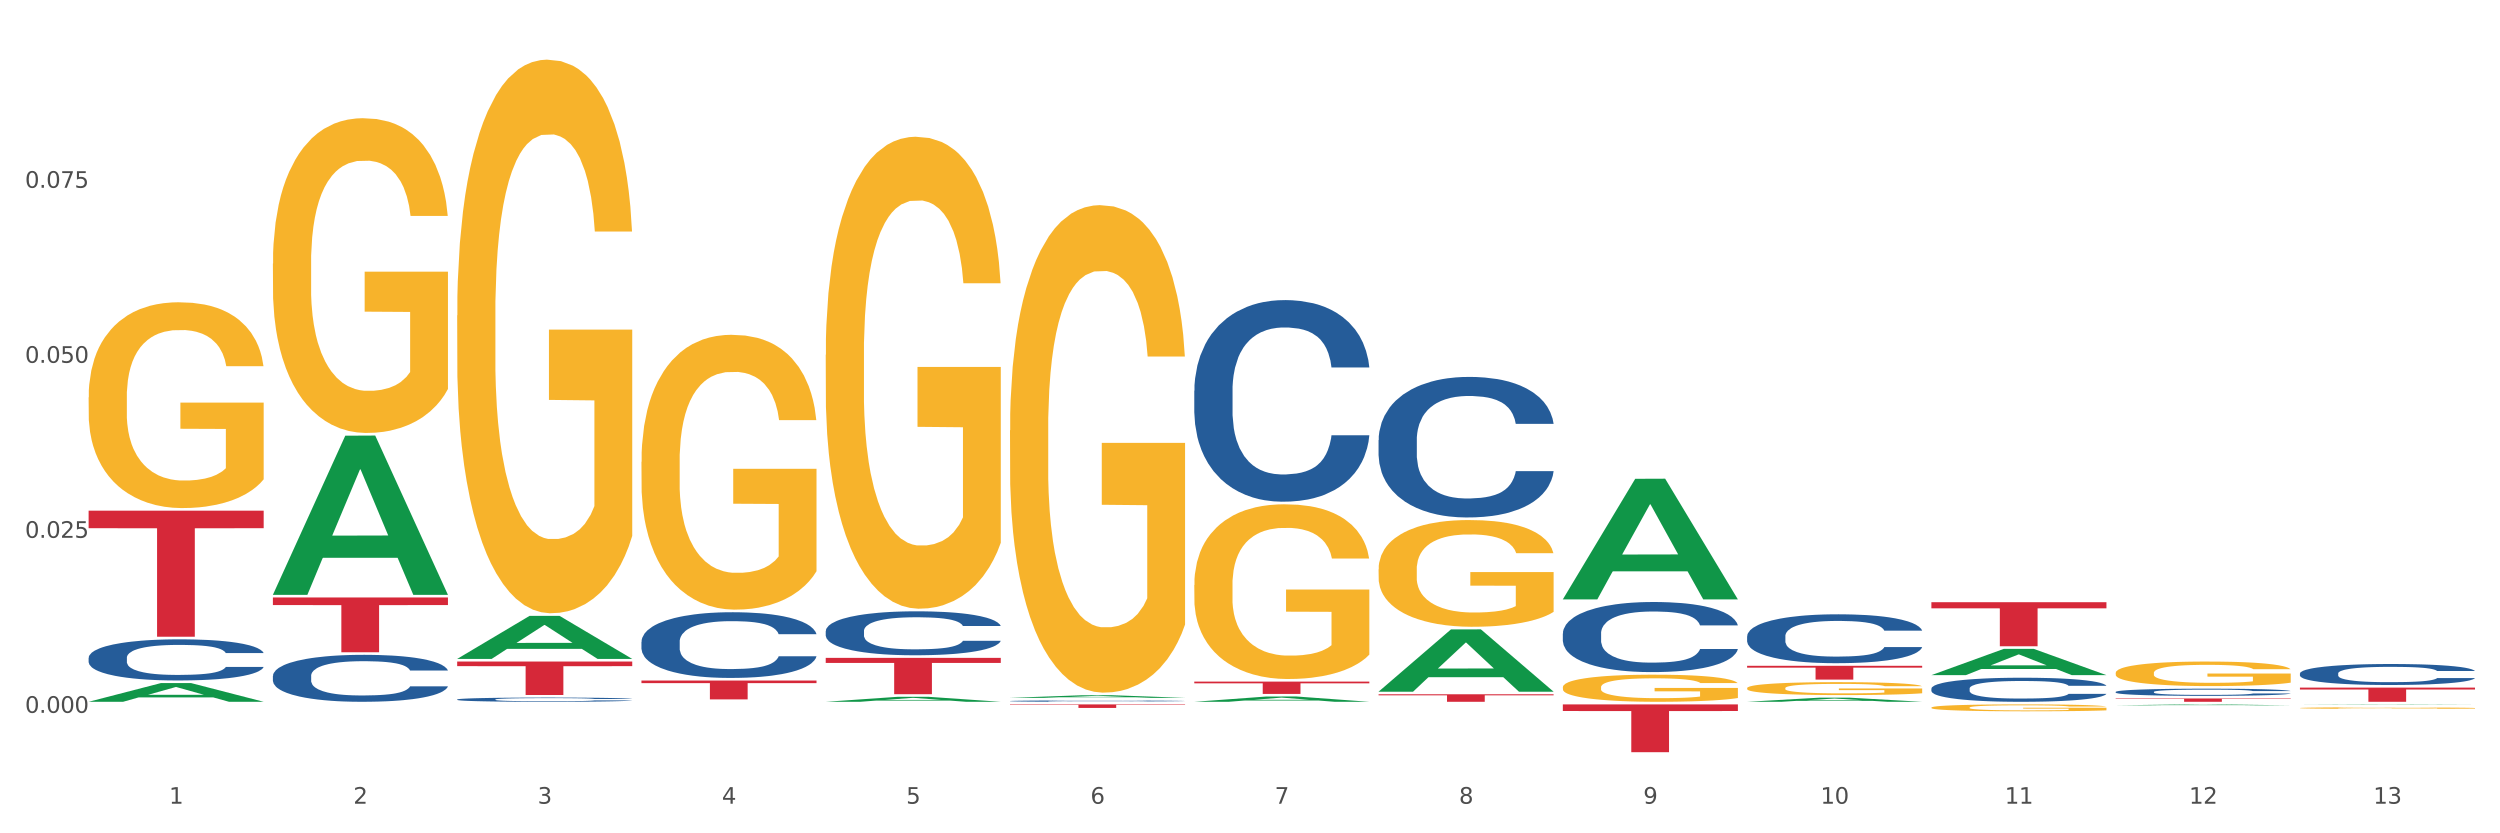<?xml version="1.0" encoding="utf-8" standalone="no"?>
<!DOCTYPE svg PUBLIC "-//W3C//DTD SVG 1.1//EN"
  "http://www.w3.org/Graphics/SVG/1.1/DTD/svg11.dtd">
<svg xmlns:xlink="http://www.w3.org/1999/xlink" width="1080pt" height="360pt" viewBox="0 0 1080 360" xmlns="http://www.w3.org/2000/svg" version="1.1">
 <rect x="0" y="0" width="1080" height="360" fill="#333333" stroke="none"/>
 <defs>
  <style type="text/css">*{stroke-linejoin: round; stroke-linecap: butt}</style>
 </defs>
 <g id="figure_1">
  <g id="patch_1">
   <path d="M 0 360 
L 1080 360 
L 1080 0 
L 0 0 
z
" style="fill: #ffffff; stroke: #ffffff; stroke-linejoin: miter"/>
  </g>
  <g id="axes_1">
   <g id="matplotlib.axis_1">
    <g id="xtick_1">
     <g id="text_1">
      <!-- 1 -->
      <g style="fill: #4d4d4d" transform="translate(73.043 347.204) scale(0.096 -0.096)">
       <defs>
        <path id="DejaVuSans-31" d="M 794 531 
L 1825 531 
L 1825 4091 
L 703 3866 
L 703 4441 
L 1819 4666 
L 2450 4666 
L 2450 531 
L 3481 531 
L 3481 0 
L 794 0 
L 794 531 
z
" transform="scale(0.016)"/>
       </defs>
       <use xlink:href="#DejaVuSans-31"/>
      </g>
     </g>
    </g>
    <g id="xtick_2">
     <g id="text_2">
      <!-- 2 -->
      <g style="fill: #4d4d4d" transform="translate(152.65 347.204) scale(0.096 -0.096)">
       <defs>
        <path id="DejaVuSans-32" d="M 1228 531 
L 3431 531 
L 3431 0 
L 469 0 
L 469 531 
Q 828 903 1448 1529 
Q 2069 2156 2228 2338 
Q 2531 2678 2651 2914 
Q 2772 3150 2772 3378 
Q 2772 3750 2511 3984 
Q 2250 4219 1831 4219 
Q 1534 4219 1204 4116 
Q 875 4013 500 3803 
L 500 4441 
Q 881 4594 1212 4672 
Q 1544 4750 1819 4750 
Q 2544 4750 2975 4387 
Q 3406 4025 3406 3419 
Q 3406 3131 3298 2873 
Q 3191 2616 2906 2266 
Q 2828 2175 2409 1742 
Q 1991 1309 1228 531 
z
" transform="scale(0.016)"/>
       </defs>
       <use xlink:href="#DejaVuSans-32"/>
      </g>
     </g>
    </g>
    <g id="xtick_3">
     <g id="text_3">
      <!-- 3 -->
      <g style="fill: #4d4d4d" transform="translate(232.258 347.204) scale(0.096 -0.096)">
       <defs>
        <path id="DejaVuSans-33" d="M 2597 2516 
Q 3050 2419 3304 2112 
Q 3559 1806 3559 1356 
Q 3559 666 3084 287 
Q 2609 -91 1734 -91 
Q 1441 -91 1130 -33 
Q 819 25 488 141 
L 488 750 
Q 750 597 1062 519 
Q 1375 441 1716 441 
Q 2309 441 2620 675 
Q 2931 909 2931 1356 
Q 2931 1769 2642 2001 
Q 2353 2234 1838 2234 
L 1294 2234 
L 1294 2753 
L 1863 2753 
Q 2328 2753 2575 2939 
Q 2822 3125 2822 3475 
Q 2822 3834 2567 4026 
Q 2313 4219 1838 4219 
Q 1578 4219 1281 4162 
Q 984 4106 628 3988 
L 628 4550 
Q 988 4650 1302 4700 
Q 1616 4750 1894 4750 
Q 2613 4750 3031 4423 
Q 3450 4097 3450 3541 
Q 3450 3153 3228 2886 
Q 3006 2619 2597 2516 
z
" transform="scale(0.016)"/>
       </defs>
       <use xlink:href="#DejaVuSans-33"/>
      </g>
     </g>
    </g>
    <g id="xtick_4">
     <g id="text_4">
      <!-- 4 -->
      <g style="fill: #4d4d4d" transform="translate(311.865 347.204) scale(0.096 -0.096)">
       <defs>
        <path id="DejaVuSans-34" d="M 2419 4116 
L 825 1625 
L 2419 1625 
L 2419 4116 
z
M 2253 4666 
L 3047 4666 
L 3047 1625 
L 3713 1625 
L 3713 1100 
L 3047 1100 
L 3047 0 
L 2419 0 
L 2419 1100 
L 313 1100 
L 313 1709 
L 2253 4666 
z
" transform="scale(0.016)"/>
       </defs>
       <use xlink:href="#DejaVuSans-34"/>
      </g>
     </g>
    </g>
    <g id="xtick_5">
     <g id="text_5">
      <!-- 5 -->
      <g style="fill: #4d4d4d" transform="translate(391.473 347.204) scale(0.096 -0.096)">
       <defs>
        <path id="DejaVuSans-35" d="M 691 4666 
L 3169 4666 
L 3169 4134 
L 1269 4134 
L 1269 2991 
Q 1406 3038 1543 3061 
Q 1681 3084 1819 3084 
Q 2600 3084 3056 2656 
Q 3513 2228 3513 1497 
Q 3513 744 3044 326 
Q 2575 -91 1722 -91 
Q 1428 -91 1123 -41 
Q 819 9 494 109 
L 494 744 
Q 775 591 1075 516 
Q 1375 441 1709 441 
Q 2250 441 2565 725 
Q 2881 1009 2881 1497 
Q 2881 1984 2565 2268 
Q 2250 2553 1709 2553 
Q 1456 2553 1204 2497 
Q 953 2441 691 2322 
L 691 4666 
z
" transform="scale(0.016)"/>
       </defs>
       <use xlink:href="#DejaVuSans-35"/>
      </g>
     </g>
    </g>
    <g id="xtick_6">
     <g id="text_6">
      <!-- 6 -->
      <g style="fill: #4d4d4d" transform="translate(471.08 347.204) scale(0.096 -0.096)">
       <defs>
        <path id="DejaVuSans-36" d="M 2113 2584 
Q 1688 2584 1439 2293 
Q 1191 2003 1191 1497 
Q 1191 994 1439 701 
Q 1688 409 2113 409 
Q 2538 409 2786 701 
Q 3034 994 3034 1497 
Q 3034 2003 2786 2293 
Q 2538 2584 2113 2584 
z
M 3366 4563 
L 3366 3988 
Q 3128 4100 2886 4159 
Q 2644 4219 2406 4219 
Q 1781 4219 1451 3797 
Q 1122 3375 1075 2522 
Q 1259 2794 1537 2939 
Q 1816 3084 2150 3084 
Q 2853 3084 3261 2657 
Q 3669 2231 3669 1497 
Q 3669 778 3244 343 
Q 2819 -91 2113 -91 
Q 1303 -91 875 529 
Q 447 1150 447 2328 
Q 447 3434 972 4092 
Q 1497 4750 2381 4750 
Q 2619 4750 2861 4703 
Q 3103 4656 3366 4563 
z
" transform="scale(0.016)"/>
       </defs>
       <use xlink:href="#DejaVuSans-36"/>
      </g>
     </g>
    </g>
    <g id="xtick_7">
     <g id="text_7">
      <!-- 7 -->
      <g style="fill: #4d4d4d" transform="translate(550.688 347.204) scale(0.096 -0.096)">
       <defs>
        <path id="DejaVuSans-37" d="M 525 4666 
L 3525 4666 
L 3525 4397 
L 1831 0 
L 1172 0 
L 2766 4134 
L 525 4134 
L 525 4666 
z
" transform="scale(0.016)"/>
       </defs>
       <use xlink:href="#DejaVuSans-37"/>
      </g>
     </g>
    </g>
    <g id="xtick_8">
     <g id="text_8">
      <!-- 8 -->
      <g style="fill: #4d4d4d" transform="translate(630.295 347.204) scale(0.096 -0.096)">
       <defs>
        <path id="DejaVuSans-38" d="M 2034 2216 
Q 1584 2216 1326 1975 
Q 1069 1734 1069 1313 
Q 1069 891 1326 650 
Q 1584 409 2034 409 
Q 2484 409 2743 651 
Q 3003 894 3003 1313 
Q 3003 1734 2745 1975 
Q 2488 2216 2034 2216 
z
M 1403 2484 
Q 997 2584 770 2862 
Q 544 3141 544 3541 
Q 544 4100 942 4425 
Q 1341 4750 2034 4750 
Q 2731 4750 3128 4425 
Q 3525 4100 3525 3541 
Q 3525 3141 3298 2862 
Q 3072 2584 2669 2484 
Q 3125 2378 3379 2068 
Q 3634 1759 3634 1313 
Q 3634 634 3220 271 
Q 2806 -91 2034 -91 
Q 1263 -91 848 271 
Q 434 634 434 1313 
Q 434 1759 690 2068 
Q 947 2378 1403 2484 
z
M 1172 3481 
Q 1172 3119 1398 2916 
Q 1625 2713 2034 2713 
Q 2441 2713 2670 2916 
Q 2900 3119 2900 3481 
Q 2900 3844 2670 4047 
Q 2441 4250 2034 4250 
Q 1625 4250 1398 4047 
Q 1172 3844 1172 3481 
z
" transform="scale(0.016)"/>
       </defs>
       <use xlink:href="#DejaVuSans-38"/>
      </g>
     </g>
    </g>
    <g id="xtick_9">
     <g id="text_9">
      <!-- 9 -->
      <g style="fill: #4d4d4d" transform="translate(709.902 347.204) scale(0.096 -0.096)">
       <defs>
        <path id="DejaVuSans-39" d="M 703 97 
L 703 672 
Q 941 559 1184 500 
Q 1428 441 1663 441 
Q 2288 441 2617 861 
Q 2947 1281 2994 2138 
Q 2813 1869 2534 1725 
Q 2256 1581 1919 1581 
Q 1219 1581 811 2004 
Q 403 2428 403 3163 
Q 403 3881 828 4315 
Q 1253 4750 1959 4750 
Q 2769 4750 3195 4129 
Q 3622 3509 3622 2328 
Q 3622 1225 3098 567 
Q 2575 -91 1691 -91 
Q 1453 -91 1209 -44 
Q 966 3 703 97 
z
M 1959 2075 
Q 2384 2075 2632 2365 
Q 2881 2656 2881 3163 
Q 2881 3666 2632 3958 
Q 2384 4250 1959 4250 
Q 1534 4250 1286 3958 
Q 1038 3666 1038 3163 
Q 1038 2656 1286 2365 
Q 1534 2075 1959 2075 
z
" transform="scale(0.016)"/>
       </defs>
       <use xlink:href="#DejaVuSans-39"/>
      </g>
     </g>
    </g>
    <g id="xtick_10">
     <g id="text_10">
      <!-- 10 -->
      <g style="fill: #4d4d4d" transform="translate(786.456 347.204) scale(0.096 -0.096)">
       <defs>
        <path id="DejaVuSans-30" d="M 2034 4250 
Q 1547 4250 1301 3770 
Q 1056 3291 1056 2328 
Q 1056 1369 1301 889 
Q 1547 409 2034 409 
Q 2525 409 2770 889 
Q 3016 1369 3016 2328 
Q 3016 3291 2770 3770 
Q 2525 4250 2034 4250 
z
M 2034 4750 
Q 2819 4750 3233 4129 
Q 3647 3509 3647 2328 
Q 3647 1150 3233 529 
Q 2819 -91 2034 -91 
Q 1250 -91 836 529 
Q 422 1150 422 2328 
Q 422 3509 836 4129 
Q 1250 4750 2034 4750 
z
" transform="scale(0.016)"/>
       </defs>
       <use xlink:href="#DejaVuSans-31"/>
       <use xlink:href="#DejaVuSans-30" transform="translate(63.623 0)"/>
      </g>
     </g>
    </g>
    <g id="xtick_11">
     <g id="text_11">
      <!-- 11 -->
      <g style="fill: #4d4d4d" transform="translate(866.063 347.204) scale(0.096 -0.096)">
       <use xlink:href="#DejaVuSans-31"/>
       <use xlink:href="#DejaVuSans-31" transform="translate(63.623 0)"/>
      </g>
     </g>
    </g>
    <g id="xtick_12">
     <g id="text_12">
      <!-- 12 -->
      <g style="fill: #4d4d4d" transform="translate(945.671 347.204) scale(0.096 -0.096)">
       <use xlink:href="#DejaVuSans-31"/>
       <use xlink:href="#DejaVuSans-32" transform="translate(63.623 0)"/>
      </g>
     </g>
    </g>
    <g id="xtick_13">
     <g id="text_13">
      <!-- 13 -->
      <g style="fill: #4d4d4d" transform="translate(1025.278 347.204) scale(0.096 -0.096)">
       <use xlink:href="#DejaVuSans-31"/>
       <use xlink:href="#DejaVuSans-33" transform="translate(63.623 0)"/>
      </g>
     </g>
    </g>
    <g id="xtick_14"/>
    <g id="xtick_15"/>
    <g id="xtick_16"/>
    <g id="xtick_17"/>
    <g id="xtick_18"/>
    <g id="xtick_19"/>
    <g id="xtick_20"/>
    <g id="xtick_21"/>
    <g id="xtick_22"/>
    <g id="xtick_23"/>
    <g id="xtick_24"/>
    <g id="xtick_25"/>
   </g>
   <g id="matplotlib.axis_2">
    <g id="ytick_1">
     <g id="text_14">
      <!-- 0.000 -->
      <g style="fill: #4d4d4d" transform="translate(10.8 307.938) scale(0.096 -0.096)">
       <defs>
        <path id="DejaVuSans-2e" d="M 684 794 
L 1344 794 
L 1344 0 
L 684 0 
L 684 794 
z
" transform="scale(0.016)"/>
       </defs>
       <use xlink:href="#DejaVuSans-30"/>
       <use xlink:href="#DejaVuSans-2e" transform="translate(63.623 0)"/>
       <use xlink:href="#DejaVuSans-30" transform="translate(95.41 0)"/>
       <use xlink:href="#DejaVuSans-30" transform="translate(159.033 0)"/>
       <use xlink:href="#DejaVuSans-30" transform="translate(222.656 0)"/>
      </g>
     </g>
    </g>
    <g id="ytick_2">
     <g id="text_15">
      <!-- 0.025 -->
      <g style="fill: #4d4d4d" transform="translate(10.8 232.333) scale(0.096 -0.096)">
       <use xlink:href="#DejaVuSans-30"/>
       <use xlink:href="#DejaVuSans-2e" transform="translate(63.623 0)"/>
       <use xlink:href="#DejaVuSans-30" transform="translate(95.41 0)"/>
       <use xlink:href="#DejaVuSans-32" transform="translate(159.033 0)"/>
       <use xlink:href="#DejaVuSans-35" transform="translate(222.656 0)"/>
      </g>
     </g>
    </g>
    <g id="ytick_3">
     <g id="text_16">
      <!-- 0.050 -->
      <g style="fill: #4d4d4d" transform="translate(10.8 156.727) scale(0.096 -0.096)">
       <use xlink:href="#DejaVuSans-30"/>
       <use xlink:href="#DejaVuSans-2e" transform="translate(63.623 0)"/>
       <use xlink:href="#DejaVuSans-30" transform="translate(95.41 0)"/>
       <use xlink:href="#DejaVuSans-35" transform="translate(159.033 0)"/>
       <use xlink:href="#DejaVuSans-30" transform="translate(222.656 0)"/>
      </g>
     </g>
    </g>
    <g id="ytick_4">
     <g id="text_17">
      <!-- 0.075 -->
      <g style="fill: #4d4d4d" transform="translate(10.8 81.122) scale(0.096 -0.096)">
       <use xlink:href="#DejaVuSans-30"/>
       <use xlink:href="#DejaVuSans-2e" transform="translate(63.623 0)"/>
       <use xlink:href="#DejaVuSans-30" transform="translate(95.41 0)"/>
       <use xlink:href="#DejaVuSans-37" transform="translate(159.033 0)"/>
       <use xlink:href="#DejaVuSans-35" transform="translate(222.656 0)"/>
      </g>
     </g>
    </g>
    <g id="ytick_5"/>
    <g id="ytick_6"/>
    <g id="ytick_7"/>
    <g id="ytick_8"/>
   </g>
   <g id="PolyCollection_1">
    <path d="M 38.283 303.162 
L 38.361 303.154 
L 69.547 295.082 
L 82.49 295.075 
L 113.91 303.177 
L 98.941 303.177 
L 92.158 301.29 
L 59.958 301.29 
L 59.724 301.321 
L 53.175 303.177 
L 38.283 303.177 
L 38.283 303.162 
L 64.012 300.164 
L 88.103 300.157 
L 76.175 296.802 
L 76.019 296.787 
L 75.863 296.809 
L 63.934 300.157 
L 64.012 300.164 
L 38.283 303.162 
z
" clip-path="url(#pfd2a3ae99d)" style="fill: #109648"/>
    <path d="M 356.713 272.619 
L 356.802 272.601 
L 356.802 272.116 
L 357.071 271.457 
L 358.054 270.243 
L 359.305 269.323 
L 361.451 268.248 
L 362.613 267.797 
L 364.133 267.294 
L 367.261 266.479 
L 370.837 265.785 
L 373.34 265.404 
L 375.217 265.161 
L 379.419 264.727 
L 381.833 264.536 
L 384.336 264.38 
L 386.481 264.276 
L 390.057 264.155 
L 392.917 264.103 
L 396.225 264.085 
L 398.996 264.103 
L 402.661 264.172 
L 408.025 264.38 
L 410.081 264.502 
L 412.852 264.71 
L 415.713 264.987 
L 418.037 265.265 
L 420.719 265.664 
L 423.49 266.184 
L 426.172 266.843 
L 428.049 267.45 
L 429.569 268.092 
L 430.91 268.872 
L 431.893 269.722 
L 432.34 270.433 
L 415.981 270.433 
L 415.534 269.792 
L 414.64 269.098 
L 413.746 268.63 
L 412.763 268.248 
L 411.243 267.814 
L 409.902 267.537 
L 407.667 267.207 
L 405.611 266.999 
L 403.913 266.878 
L 401.857 266.774 
L 397.477 266.67 
L 394.348 266.67 
L 392.381 266.704 
L 389.967 266.791 
L 387.911 266.912 
L 385.498 267.121 
L 383.62 267.346 
L 381.743 267.641 
L 380.67 267.849 
L 379.061 268.231 
L 377.989 268.543 
L 376.558 269.08 
L 375.754 269.462 
L 374.324 270.451 
L 373.698 271.179 
L 373.43 271.682 
L 373.251 272.237 
L 373.251 274.943 
L 373.787 276.157 
L 374.234 276.677 
L 374.949 277.267 
L 376.29 278.03 
L 378.257 278.776 
L 380.313 279.313 
L 382.011 279.643 
L 383.62 279.886 
L 385.23 280.076 
L 387.196 280.25 
L 388.805 280.354 
L 391.219 280.458 
L 394.08 280.51 
L 396.314 280.51 
L 400.873 280.423 
L 402.93 280.337 
L 404.896 280.215 
L 407.042 280.024 
L 408.74 279.816 
L 409.723 279.66 
L 411.333 279.331 
L 412.584 278.984 
L 413.657 278.585 
L 414.372 278.238 
L 415.176 277.718 
L 415.802 277.128 
L 415.981 276.816 
L 432.34 276.816 
L 431.983 277.44 
L 431.357 278.047 
L 430.105 278.862 
L 429.122 279.331 
L 427.602 279.903 
L 425.993 280.389 
L 423.758 280.926 
L 421.702 281.325 
L 419.557 281.672 
L 417.233 281.984 
L 413.031 282.418 
L 411.511 282.539 
L 408.293 282.747 
L 405.79 282.869 
L 402.125 282.99 
L 398.37 283.06 
L 394.437 283.077 
L 390.951 283.042 
L 387.107 282.938 
L 384.693 282.834 
L 382.011 282.678 
L 378.883 282.435 
L 375.933 282.14 
L 373.161 281.794 
L 370.569 281.395 
L 368.155 280.944 
L 365.027 280.198 
L 362.702 279.469 
L 361.004 278.793 
L 359.842 278.221 
L 358.68 277.492 
L 358.054 276.989 
L 357.071 275.775 
L 356.713 274.648 
L 356.713 272.619 
z
" clip-path="url(#pfd2a3ae99d)" style="fill: #255c99"/>
    <path d="M 277.105 277.237 
L 277.195 277.211 
L 277.195 276.485 
L 277.463 275.5 
L 278.446 273.685 
L 279.698 272.311 
L 281.843 270.704 
L 283.005 270.03 
L 284.525 269.278 
L 287.654 268.06 
L 291.23 267.023 
L 293.733 266.453 
L 295.61 266.09 
L 299.811 265.441 
L 302.225 265.156 
L 304.728 264.923 
L 306.874 264.767 
L 310.449 264.586 
L 313.31 264.508 
L 316.618 264.482 
L 319.389 264.508 
L 323.054 264.612 
L 328.417 264.923 
L 330.474 265.104 
L 333.245 265.416 
L 336.105 265.83 
L 338.43 266.245 
L 341.111 266.841 
L 343.883 267.619 
L 346.564 268.604 
L 348.442 269.512 
L 349.961 270.471 
L 351.302 271.637 
L 352.286 272.908 
L 352.733 273.971 
L 336.374 273.971 
L 335.927 273.011 
L 335.033 271.974 
L 334.139 271.274 
L 333.155 270.704 
L 331.636 270.056 
L 330.295 269.641 
L 328.06 269.149 
L 326.004 268.838 
L 324.305 268.656 
L 322.249 268.501 
L 317.869 268.345 
L 314.74 268.345 
L 312.774 268.397 
L 310.36 268.526 
L 308.304 268.708 
L 305.89 269.019 
L 304.013 269.356 
L 302.136 269.797 
L 301.063 270.108 
L 299.454 270.678 
L 298.381 271.145 
L 296.951 271.948 
L 296.146 272.519 
L 294.716 273.996 
L 294.09 275.085 
L 293.822 275.837 
L 293.643 276.667 
L 293.643 280.711 
L 294.18 282.525 
L 294.627 283.303 
L 295.342 284.185 
L 296.683 285.325 
L 298.649 286.44 
L 300.705 287.244 
L 302.404 287.736 
L 304.013 288.099 
L 305.622 288.384 
L 307.589 288.644 
L 309.198 288.799 
L 311.611 288.955 
L 314.472 289.032 
L 316.707 289.032 
L 321.266 288.903 
L 323.322 288.773 
L 325.289 288.592 
L 327.434 288.307 
L 329.133 287.995 
L 330.116 287.762 
L 331.725 287.27 
L 332.977 286.751 
L 334.049 286.155 
L 334.764 285.636 
L 335.569 284.859 
L 336.195 283.977 
L 336.374 283.511 
L 352.733 283.511 
L 352.375 284.444 
L 351.749 285.351 
L 350.498 286.57 
L 349.514 287.27 
L 347.995 288.125 
L 346.386 288.851 
L 344.151 289.655 
L 342.095 290.251 
L 339.949 290.769 
L 337.625 291.236 
L 333.424 291.884 
L 331.904 292.066 
L 328.686 292.377 
L 326.183 292.558 
L 322.517 292.74 
L 318.763 292.843 
L 314.83 292.869 
L 311.343 292.817 
L 307.499 292.662 
L 305.086 292.506 
L 302.404 292.273 
L 299.275 291.91 
L 296.325 291.469 
L 293.554 290.951 
L 290.962 290.355 
L 288.548 289.681 
L 285.419 288.566 
L 283.095 287.477 
L 281.396 286.466 
L 280.234 285.61 
L 279.072 284.522 
L 278.446 283.77 
L 277.463 281.955 
L 277.105 280.27 
L 277.105 277.237 
z
" clip-path="url(#pfd2a3ae99d)" style="fill: #255c99"/>
    <path d="M 197.498 302.169 
L 197.587 302.168 
L 197.587 302.121 
L 197.856 302.057 
L 198.839 301.94 
L 200.09 301.852 
L 202.236 301.748 
L 203.398 301.705 
L 204.918 301.656 
L 208.046 301.578 
L 211.622 301.511 
L 214.125 301.474 
L 216.002 301.451 
L 220.204 301.409 
L 222.618 301.39 
L 225.121 301.375 
L 227.266 301.365 
L 230.842 301.354 
L 233.702 301.349 
L 237.01 301.347 
L 239.781 301.349 
L 243.446 301.355 
L 248.81 301.375 
L 250.866 301.387 
L 253.637 301.407 
L 256.498 301.434 
L 258.822 301.461 
L 261.504 301.499 
L 264.275 301.549 
L 266.957 301.613 
L 268.834 301.671 
L 270.354 301.733 
L 271.695 301.808 
L 272.678 301.89 
L 273.125 301.959 
L 256.766 301.959 
L 256.319 301.897 
L 255.425 301.83 
L 254.531 301.785 
L 253.548 301.748 
L 252.028 301.706 
L 250.687 301.679 
L 248.452 301.648 
L 246.396 301.628 
L 244.698 301.616 
L 242.642 301.606 
L 238.262 301.596 
L 235.133 301.596 
L 233.166 301.599 
L 230.752 301.608 
L 228.696 301.619 
L 226.283 301.639 
L 224.406 301.661 
L 222.528 301.69 
L 221.456 301.71 
L 219.846 301.746 
L 218.774 301.776 
L 217.343 301.828 
L 216.539 301.865 
L 215.109 301.96 
L 214.483 302.03 
L 214.215 302.079 
L 214.036 302.132 
L 214.036 302.393 
L 214.572 302.51 
L 215.019 302.56 
L 215.734 302.617 
L 217.075 302.691 
L 219.042 302.763 
L 221.098 302.814 
L 222.796 302.846 
L 224.406 302.869 
L 226.015 302.888 
L 227.981 302.905 
L 229.59 302.915 
L 232.004 302.925 
L 234.865 302.93 
L 237.099 302.93 
L 241.658 302.921 
L 243.715 302.913 
L 245.681 302.901 
L 247.827 302.883 
L 249.525 302.863 
L 250.508 302.848 
L 252.118 302.816 
L 253.369 302.783 
L 254.442 302.744 
L 255.157 302.711 
L 255.961 302.661 
L 256.587 302.604 
L 256.766 302.574 
L 273.125 302.574 
L 272.768 302.634 
L 272.142 302.692 
L 270.89 302.771 
L 269.907 302.816 
L 268.387 302.871 
L 266.778 302.918 
L 264.543 302.97 
L 262.487 303.008 
L 260.342 303.042 
L 258.018 303.072 
L 253.816 303.114 
L 252.296 303.125 
L 249.078 303.145 
L 246.575 303.157 
L 242.91 303.169 
L 239.155 303.175 
L 235.222 303.177 
L 231.736 303.174 
L 227.892 303.164 
L 225.478 303.154 
L 222.796 303.139 
L 219.668 303.115 
L 216.718 303.087 
L 213.946 303.053 
L 211.354 303.015 
L 208.94 302.971 
L 205.812 302.9 
L 203.487 302.829 
L 201.789 302.764 
L 200.627 302.709 
L 199.465 302.639 
L 198.839 302.59 
L 197.856 302.473 
L 197.498 302.365 
L 197.498 302.169 
z
" clip-path="url(#pfd2a3ae99d)" style="fill: #255c99"/>
    <path d="M 38.283 171.664 
L 38.372 171.582 
L 38.372 168.659 
L 38.551 166.142 
L 39.444 160.052 
L 40.783 155.017 
L 41.765 152.338 
L 42.747 150.145 
L 43.908 147.953 
L 45.337 145.679 
L 47.926 142.35 
L 49.533 140.645 
L 51.498 138.858 
L 55.069 136.26 
L 57.659 134.798 
L 60.337 133.58 
L 64.712 132.119 
L 67.57 131.469 
L 70.605 130.982 
L 74.266 130.657 
L 77.034 130.576 
L 83.106 130.82 
L 88.284 131.55 
L 90.784 132.119 
L 93.999 133.093 
L 95.695 133.743 
L 98.463 135.042 
L 101.32 136.747 
L 103.285 138.209 
L 106.231 140.97 
L 108.464 143.73 
L 110.517 147.141 
L 111.589 149.496 
L 112.392 151.688 
L 113.107 154.205 
L 113.821 158.184 
L 97.749 158.184 
L 97.124 155.342 
L 96.142 152.663 
L 94.713 150.064 
L 93.463 148.44 
L 91.32 146.41 
L 89.356 145.111 
L 87.302 144.136 
L 84.802 143.324 
L 82.838 142.918 
L 80.07 142.594 
L 74.623 142.675 
L 70.962 143.324 
L 68.462 144.136 
L 66.855 144.867 
L 65.427 145.679 
L 63.819 146.816 
L 61.944 148.521 
L 60.605 150.064 
L 59.266 152.013 
L 58.194 153.962 
L 57.212 156.235 
L 56.409 158.671 
L 55.783 161.189 
L 55.248 164.274 
L 54.801 169.39 
L 54.801 180.515 
L 54.98 183.032 
L 55.426 186.361 
L 55.962 188.878 
L 56.855 191.883 
L 57.659 193.913 
L 59.176 196.836 
L 60.873 199.272 
L 62.212 200.815 
L 63.552 202.114 
L 65.873 203.9 
L 68.462 205.362 
L 70.695 206.255 
L 73.73 207.067 
L 75.784 207.392 
L 77.57 207.555 
L 81.945 207.555 
L 85.07 207.311 
L 88.552 206.743 
L 91.231 206.012 
L 93.463 205.118 
L 95.963 203.657 
L 97.57 202.276 
L 97.57 185.305 
L 77.927 185.224 
L 77.927 173.937 
L 113.91 173.937 
L 113.91 207.067 
L 112.392 208.773 
L 110.696 210.315 
L 108.91 211.696 
L 106.231 213.401 
L 103.017 215.025 
L 100.16 216.162 
L 97.124 217.136 
L 93.552 218.029 
L 88.909 218.841 
L 86.052 219.166 
L 82.481 219.41 
L 78.284 219.491 
L 74.623 219.329 
L 71.052 218.923 
L 67.302 218.192 
L 63.641 217.136 
L 60.873 216.081 
L 58.105 214.781 
L 55.158 213.076 
L 52.837 211.452 
L 51.051 209.991 
L 49.087 208.123 
L 46.944 205.687 
L 45.337 203.494 
L 43.908 201.221 
L 42.39 198.298 
L 41.319 195.78 
L 40.247 192.614 
L 39.622 190.259 
L 38.908 186.605 
L 38.372 181.489 
L 38.283 171.664 
z
" clip-path="url(#pfd2a3ae99d)" style="fill: #f7b32b"/>
    <path d="M 38.283 284.174 
L 38.372 284.158 
L 38.372 283.703 
L 38.641 283.086 
L 39.624 281.95 
L 40.875 281.09 
L 43.021 280.084 
L 44.183 279.662 
L 45.703 279.191 
L 48.831 278.428 
L 52.407 277.779 
L 54.91 277.422 
L 56.788 277.195 
L 60.989 276.789 
L 63.403 276.61 
L 65.906 276.464 
L 68.051 276.367 
L 71.627 276.253 
L 74.487 276.205 
L 77.795 276.188 
L 80.566 276.205 
L 84.231 276.27 
L 89.595 276.464 
L 91.651 276.578 
L 94.422 276.773 
L 97.283 277.032 
L 99.607 277.292 
L 102.289 277.665 
L 105.06 278.152 
L 107.742 278.769 
L 109.619 279.337 
L 111.139 279.938 
L 112.48 280.668 
L 113.463 281.463 
L 113.91 282.129 
L 97.551 282.129 
L 97.104 281.528 
L 96.21 280.879 
L 95.316 280.441 
L 94.333 280.084 
L 92.813 279.678 
L 91.472 279.418 
L 89.237 279.11 
L 87.181 278.915 
L 85.483 278.802 
L 83.427 278.704 
L 79.047 278.607 
L 75.918 278.607 
L 73.951 278.639 
L 71.537 278.72 
L 69.481 278.834 
L 67.068 279.029 
L 65.191 279.24 
L 63.313 279.516 
L 62.241 279.71 
L 60.631 280.068 
L 59.559 280.36 
L 58.128 280.863 
L 57.324 281.22 
L 55.894 282.145 
L 55.268 282.827 
L 55 283.297 
L 54.821 283.817 
L 54.821 286.349 
L 55.357 287.485 
L 55.804 287.972 
L 56.519 288.523 
L 57.86 289.238 
L 59.827 289.936 
L 61.883 290.439 
L 63.581 290.747 
L 65.191 290.974 
L 66.8 291.153 
L 68.766 291.315 
L 70.375 291.412 
L 72.789 291.51 
L 75.65 291.559 
L 77.884 291.559 
L 82.444 291.477 
L 84.5 291.396 
L 86.466 291.283 
L 88.612 291.104 
L 90.31 290.909 
L 91.293 290.763 
L 92.903 290.455 
L 94.154 290.13 
L 95.227 289.757 
L 95.942 289.432 
L 96.747 288.945 
L 97.372 288.394 
L 97.551 288.102 
L 113.91 288.102 
L 113.553 288.686 
L 112.927 289.254 
L 111.675 290.017 
L 110.692 290.455 
L 109.172 290.99 
L 107.563 291.445 
L 105.328 291.948 
L 103.272 292.321 
L 101.127 292.646 
L 98.803 292.938 
L 94.601 293.344 
L 93.081 293.457 
L 89.863 293.652 
L 87.36 293.766 
L 83.695 293.879 
L 79.94 293.944 
L 76.007 293.961 
L 72.521 293.928 
L 68.677 293.831 
L 66.263 293.733 
L 63.581 293.587 
L 60.453 293.36 
L 57.503 293.084 
L 54.731 292.76 
L 52.139 292.386 
L 49.725 291.964 
L 46.597 291.266 
L 44.272 290.585 
L 42.574 289.952 
L 41.412 289.416 
L 40.25 288.734 
L 39.624 288.264 
L 38.641 287.128 
L 38.283 286.073 
L 38.283 284.174 
z
" clip-path="url(#pfd2a3ae99d)" style="fill: #255c99"/>
    <path d="M 38.283 220.605 
L 113.91 220.605 
L 113.91 228.175 
L 84.161 228.226 
L 84.161 275.074 
L 67.853 275.074 
L 67.853 228.226 
L 38.283 228.175 
L 38.283 220.656 
L 38.283 220.605 
z
" clip-path="url(#pfd2a3ae99d)" style="fill: #d62839"/>
    <path d="M 117.89 258.1 
L 193.518 258.1 
L 193.518 261.39 
L 163.769 261.412 
L 163.769 281.772 
L 147.46 281.772 
L 147.46 261.412 
L 117.89 261.39 
L 117.89 258.123 
L 117.89 258.1 
z
" clip-path="url(#pfd2a3ae99d)" style="fill: #d62839"/>
    <path d="M 436.32 302.849 
L 436.41 302.848 
L 436.41 302.833 
L 436.678 302.812 
L 437.661 302.774 
L 438.913 302.745 
L 441.058 302.712 
L 442.22 302.698 
L 443.74 302.682 
L 446.869 302.656 
L 450.445 302.634 
L 452.948 302.622 
L 454.825 302.615 
L 459.026 302.601 
L 461.44 302.595 
L 463.943 302.59 
L 466.089 302.587 
L 469.664 302.583 
L 472.525 302.582 
L 475.832 302.581 
L 478.604 302.582 
L 482.269 302.584 
L 487.632 302.59 
L 489.689 302.594 
L 492.46 302.601 
L 495.32 302.609 
L 497.645 302.618 
L 500.326 302.631 
L 503.098 302.647 
L 505.779 302.668 
L 507.657 302.687 
L 509.176 302.707 
L 510.517 302.731 
L 511.501 302.758 
L 511.948 302.78 
L 495.589 302.78 
L 495.142 302.76 
L 494.248 302.738 
L 493.354 302.724 
L 492.37 302.712 
L 490.851 302.698 
L 489.51 302.689 
L 487.275 302.679 
L 485.219 302.673 
L 483.52 302.669 
L 481.464 302.665 
L 477.084 302.662 
L 473.955 302.662 
L 471.989 302.663 
L 469.575 302.666 
L 467.519 302.67 
L 465.105 302.676 
L 463.228 302.683 
L 461.351 302.693 
L 460.278 302.699 
L 458.669 302.711 
L 457.596 302.721 
L 456.166 302.738 
L 455.361 302.75 
L 453.931 302.781 
L 453.305 302.804 
L 453.037 302.819 
L 452.858 302.837 
L 452.858 302.922 
L 453.395 302.96 
L 453.842 302.976 
L 454.557 302.995 
L 455.898 303.019 
L 457.864 303.042 
L 459.92 303.059 
L 461.619 303.069 
L 463.228 303.077 
L 464.837 303.083 
L 466.804 303.088 
L 468.413 303.092 
L 470.826 303.095 
L 473.687 303.096 
L 475.922 303.096 
L 480.481 303.094 
L 482.537 303.091 
L 484.504 303.087 
L 486.649 303.081 
L 488.348 303.075 
L 489.331 303.07 
L 490.94 303.059 
L 492.192 303.049 
L 493.264 303.036 
L 493.979 303.025 
L 494.784 303.009 
L 495.41 302.99 
L 495.589 302.981 
L 511.948 302.981 
L 511.59 303 
L 510.964 303.019 
L 509.713 303.045 
L 508.729 303.059 
L 507.21 303.077 
L 505.601 303.093 
L 503.366 303.11 
L 501.31 303.122 
L 499.164 303.133 
L 496.84 303.143 
L 492.639 303.156 
L 491.119 303.16 
L 487.901 303.167 
L 485.398 303.17 
L 481.732 303.174 
L 477.978 303.176 
L 474.045 303.177 
L 470.558 303.176 
L 466.714 303.173 
L 464.301 303.169 
L 461.619 303.164 
L 458.49 303.157 
L 455.54 303.148 
L 452.769 303.137 
L 450.176 303.124 
L 447.763 303.11 
L 444.634 303.087 
L 442.31 303.064 
L 440.611 303.043 
L 439.449 303.025 
L 438.287 303.002 
L 437.661 302.986 
L 436.678 302.948 
L 436.32 302.913 
L 436.32 302.849 
z
" clip-path="url(#pfd2a3ae99d)" style="fill: #255c99"/>
    <path d="M 197.498 285.77 
L 273.125 285.77 
L 273.125 287.78 
L 243.376 287.794 
L 243.376 300.233 
L 227.068 300.233 
L 227.068 287.794 
L 197.498 287.78 
L 197.498 285.784 
L 197.498 285.77 
z
" clip-path="url(#pfd2a3ae99d)" style="fill: #d62839"/>
    <path d="M 356.713 284.191 
L 432.34 284.191 
L 432.34 286.373 
L 402.591 286.387 
L 402.591 299.89 
L 386.283 299.89 
L 386.283 286.387 
L 356.713 286.373 
L 356.713 284.206 
L 356.713 284.191 
z
" clip-path="url(#pfd2a3ae99d)" style="fill: #d62839"/>
    <path d="M 436.32 304.291 
L 511.948 304.291 
L 511.948 304.503 
L 482.199 304.504 
L 482.199 305.815 
L 465.89 305.815 
L 465.89 304.504 
L 436.32 304.503 
L 436.32 304.293 
L 436.32 304.291 
z
" clip-path="url(#pfd2a3ae99d)" style="fill: #d62839"/>
    <path d="M 515.928 294.452 
L 591.555 294.452 
L 591.555 295.192 
L 561.806 295.197 
L 561.806 299.773 
L 545.498 299.773 
L 545.498 295.197 
L 515.928 295.192 
L 515.928 294.457 
L 515.928 294.452 
z
" clip-path="url(#pfd2a3ae99d)" style="fill: #d62839"/>
    <path d="M 595.535 299.936 
L 671.163 299.936 
L 671.163 300.387 
L 641.413 300.39 
L 641.413 303.177 
L 625.105 303.177 
L 625.105 300.39 
L 595.535 300.387 
L 595.535 299.939 
L 595.535 299.936 
z
" clip-path="url(#pfd2a3ae99d)" style="fill: #d62839"/>
    <path d="M 675.143 304.291 
L 750.77 304.291 
L 750.77 307.162 
L 721.021 307.181 
L 721.021 324.95 
L 704.713 324.95 
L 704.713 307.181 
L 675.143 307.162 
L 675.143 304.311 
L 675.143 304.291 
z
" clip-path="url(#pfd2a3ae99d)" style="fill: #d62839"/>
    <path d="M 754.75 287.612 
L 830.378 287.612 
L 830.378 288.441 
L 800.628 288.446 
L 800.628 293.576 
L 784.32 293.576 
L 784.32 288.446 
L 754.75 288.441 
L 754.75 287.618 
L 754.75 287.612 
z
" clip-path="url(#pfd2a3ae99d)" style="fill: #d62839"/>
    <path d="M 834.358 260.149 
L 909.985 260.149 
L 909.985 262.796 
L 880.236 262.814 
L 880.236 279.194 
L 863.928 279.194 
L 863.928 262.814 
L 834.358 262.796 
L 834.358 260.167 
L 834.358 260.149 
z
" clip-path="url(#pfd2a3ae99d)" style="fill: #d62839"/>
    <path d="M 277.105 293.983 
L 352.733 293.983 
L 352.733 295.115 
L 322.984 295.123 
L 322.984 302.129 
L 306.675 302.129 
L 306.675 295.123 
L 277.105 295.115 
L 277.105 293.991 
L 277.105 293.983 
z
" clip-path="url(#pfd2a3ae99d)" style="fill: #d62839"/>
    <path d="M 913.965 301.729 
L 989.593 301.729 
L 989.593 301.93 
L 959.843 301.931 
L 959.843 303.177 
L 943.535 303.177 
L 943.535 301.931 
L 913.965 301.93 
L 913.965 301.73 
L 913.965 301.729 
z
" clip-path="url(#pfd2a3ae99d)" style="fill: #d62839"/>
    <path d="M 515.928 168.773 
L 516.017 168.693 
L 516.017 166.466 
L 516.286 163.443 
L 517.269 157.875 
L 518.52 153.659 
L 520.666 148.728 
L 521.828 146.659 
L 523.348 144.353 
L 526.476 140.614 
L 530.052 137.432 
L 532.555 135.682 
L 534.432 134.569 
L 538.634 132.58 
L 541.048 131.705 
L 543.551 130.989 
L 545.696 130.512 
L 549.272 129.955 
L 552.132 129.716 
L 555.44 129.637 
L 558.211 129.716 
L 561.876 130.035 
L 567.24 130.989 
L 569.296 131.546 
L 572.067 132.5 
L 574.928 133.773 
L 577.252 135.046 
L 579.934 136.875 
L 582.705 139.262 
L 585.387 142.284 
L 587.264 145.069 
L 588.784 148.012 
L 590.125 151.591 
L 591.108 155.489 
L 591.555 158.75 
L 575.196 158.75 
L 574.749 155.807 
L 573.855 152.625 
L 572.961 150.478 
L 571.978 148.728 
L 570.458 146.739 
L 569.117 145.466 
L 566.882 143.955 
L 564.826 143 
L 563.128 142.444 
L 561.072 141.966 
L 556.691 141.489 
L 553.563 141.489 
L 551.596 141.648 
L 549.182 142.046 
L 547.126 142.603 
L 544.713 143.557 
L 542.835 144.591 
L 540.958 145.944 
L 539.885 146.898 
L 538.276 148.648 
L 537.204 150.08 
L 535.773 152.546 
L 534.969 154.296 
L 533.539 158.83 
L 532.913 162.171 
L 532.645 164.477 
L 532.466 167.023 
L 532.466 179.432 
L 533.002 185 
L 533.449 187.386 
L 534.164 190.091 
L 535.505 193.591 
L 537.472 197.011 
L 539.528 199.477 
L 541.226 200.989 
L 542.835 202.102 
L 544.445 202.977 
L 546.411 203.773 
L 548.02 204.25 
L 550.434 204.727 
L 553.295 204.966 
L 555.529 204.966 
L 560.088 204.568 
L 562.145 204.17 
L 564.111 203.613 
L 566.257 202.738 
L 567.955 201.784 
L 568.938 201.068 
L 570.548 199.557 
L 571.799 197.966 
L 572.872 196.136 
L 573.587 194.545 
L 574.391 192.159 
L 575.017 189.455 
L 575.196 188.023 
L 591.555 188.023 
L 591.197 190.886 
L 590.572 193.67 
L 589.32 197.409 
L 588.337 199.557 
L 586.817 202.182 
L 585.208 204.409 
L 582.973 206.875 
L 580.917 208.704 
L 578.772 210.295 
L 576.448 211.727 
L 572.246 213.716 
L 570.726 214.272 
L 567.508 215.227 
L 565.005 215.784 
L 561.34 216.341 
L 557.585 216.659 
L 553.652 216.738 
L 550.166 216.579 
L 546.322 216.102 
L 543.908 215.625 
L 541.226 214.909 
L 538.098 213.795 
L 535.148 212.443 
L 532.376 210.852 
L 529.784 209.023 
L 527.37 206.954 
L 524.242 203.534 
L 521.917 200.193 
L 520.219 197.091 
L 519.057 194.466 
L 517.895 191.125 
L 517.269 188.818 
L 516.286 183.25 
L 515.928 178.08 
L 515.928 168.773 
z
" clip-path="url(#pfd2a3ae99d)" style="fill: #255c99"/>
    <path d="M 675.143 273.671 
L 675.232 273.643 
L 675.232 272.869 
L 675.5 271.818 
L 676.484 269.882 
L 677.735 268.416 
L 679.881 266.701 
L 681.043 265.982 
L 682.563 265.18 
L 685.691 263.88 
L 689.267 262.774 
L 691.77 262.166 
L 693.647 261.778 
L 697.849 261.087 
L 700.263 260.783 
L 702.766 260.534 
L 704.911 260.368 
L 708.487 260.174 
L 711.347 260.091 
L 714.655 260.064 
L 717.426 260.091 
L 721.091 260.202 
L 726.455 260.534 
L 728.511 260.727 
L 731.282 261.059 
L 734.143 261.502 
L 736.467 261.944 
L 739.149 262.58 
L 741.92 263.41 
L 744.602 264.461 
L 746.479 265.429 
L 747.999 266.452 
L 749.34 267.697 
L 750.323 269.052 
L 750.77 270.186 
L 734.411 270.186 
L 733.964 269.163 
L 733.07 268.056 
L 732.176 267.31 
L 731.193 266.701 
L 729.673 266.01 
L 728.332 265.567 
L 726.097 265.042 
L 724.041 264.71 
L 722.343 264.516 
L 720.287 264.35 
L 715.906 264.185 
L 712.778 264.185 
L 710.811 264.24 
L 708.397 264.378 
L 706.341 264.572 
L 703.928 264.904 
L 702.05 265.263 
L 700.173 265.733 
L 699.1 266.065 
L 697.491 266.674 
L 696.419 267.171 
L 694.988 268.029 
L 694.184 268.637 
L 692.753 270.214 
L 692.128 271.375 
L 691.86 272.177 
L 691.681 273.062 
L 691.681 277.377 
L 692.217 279.313 
L 692.664 280.142 
L 693.379 281.083 
L 694.72 282.3 
L 696.687 283.489 
L 698.743 284.346 
L 700.441 284.872 
L 702.05 285.259 
L 703.66 285.563 
L 705.626 285.84 
L 707.235 286.006 
L 709.649 286.172 
L 712.51 286.255 
L 714.744 286.255 
L 719.303 286.116 
L 721.359 285.978 
L 723.326 285.784 
L 725.472 285.48 
L 727.17 285.148 
L 728.153 284.899 
L 729.763 284.374 
L 731.014 283.821 
L 732.087 283.185 
L 732.802 282.631 
L 733.606 281.802 
L 734.232 280.861 
L 734.411 280.364 
L 750.77 280.364 
L 750.412 281.359 
L 749.787 282.327 
L 748.535 283.627 
L 747.552 284.374 
L 746.032 285.287 
L 744.423 286.061 
L 742.188 286.918 
L 740.132 287.554 
L 737.987 288.108 
L 735.662 288.605 
L 731.461 289.297 
L 729.941 289.49 
L 726.723 289.822 
L 724.22 290.016 
L 720.555 290.209 
L 716.8 290.32 
L 712.867 290.348 
L 709.381 290.292 
L 705.537 290.126 
L 703.123 289.96 
L 700.441 289.712 
L 697.313 289.324 
L 694.363 288.854 
L 691.591 288.301 
L 688.999 287.665 
L 686.585 286.946 
L 683.457 285.757 
L 681.132 284.595 
L 679.434 283.517 
L 678.272 282.604 
L 677.11 281.442 
L 676.484 280.64 
L 675.5 278.704 
L 675.143 276.907 
L 675.143 273.671 
z
" clip-path="url(#pfd2a3ae99d)" style="fill: #255c99"/>
    <path d="M 117.89 113.896 
L 117.98 113.772 
L 117.98 109.301 
L 118.158 105.451 
L 119.051 96.137 
L 120.391 88.437 
L 121.373 84.339 
L 122.355 80.986 
L 123.516 77.633 
L 124.944 74.155 
L 127.534 69.064 
L 129.141 66.456 
L 131.105 63.724 
L 134.677 59.75 
L 137.266 57.514 
L 139.945 55.651 
L 144.32 53.416 
L 147.177 52.422 
L 150.213 51.677 
L 153.874 51.181 
L 156.642 51.056 
L 162.713 51.429 
L 167.892 52.547 
L 170.392 53.416 
L 173.606 54.906 
L 175.303 55.9 
L 178.071 57.887 
L 180.928 60.495 
L 182.892 62.73 
L 185.839 66.953 
L 188.071 71.175 
L 190.125 76.391 
L 191.196 79.992 
L 192 83.345 
L 192.714 87.195 
L 193.428 93.281 
L 177.356 93.281 
L 176.731 88.934 
L 175.749 84.836 
L 174.321 80.862 
L 173.071 78.378 
L 170.928 75.273 
L 168.963 73.286 
L 166.91 71.796 
L 164.41 70.554 
L 162.445 69.933 
L 159.677 69.436 
L 154.231 69.561 
L 150.57 70.554 
L 148.07 71.796 
L 146.463 72.914 
L 145.034 74.155 
L 143.427 75.894 
L 141.552 78.502 
L 140.213 80.862 
L 138.873 83.842 
L 137.802 86.823 
L 136.82 90.3 
L 136.016 94.026 
L 135.391 97.876 
L 134.855 102.595 
L 134.409 110.419 
L 134.409 127.432 
L 134.587 131.282 
L 135.034 136.374 
L 135.57 140.224 
L 136.462 144.819 
L 137.266 147.924 
L 138.784 152.394 
L 140.48 156.12 
L 141.82 158.48 
L 143.159 160.467 
L 145.481 163.199 
L 148.07 165.434 
L 150.302 166.8 
L 153.338 168.042 
L 155.392 168.539 
L 157.177 168.787 
L 161.552 168.787 
L 164.678 168.415 
L 168.16 167.545 
L 170.838 166.428 
L 173.071 165.062 
L 175.571 162.826 
L 177.178 160.715 
L 177.178 134.76 
L 157.534 134.635 
L 157.534 117.373 
L 193.518 117.373 
L 193.518 168.042 
L 192 170.65 
L 190.303 173.01 
L 188.517 175.121 
L 185.839 177.729 
L 182.624 180.213 
L 179.767 181.951 
L 176.731 183.442 
L 173.16 184.808 
L 168.517 186.05 
L 165.66 186.546 
L 162.088 186.919 
L 157.892 187.043 
L 154.231 186.795 
L 150.659 186.174 
L 146.909 185.056 
L 143.248 183.442 
L 140.48 181.827 
L 137.712 179.84 
L 134.766 177.232 
L 132.444 174.748 
L 130.659 172.513 
L 128.694 169.657 
L 126.551 165.931 
L 124.944 162.578 
L 123.516 159.101 
L 121.998 154.63 
L 120.926 150.78 
L 119.855 145.937 
L 119.23 142.335 
L 118.516 136.747 
L 117.98 128.923 
L 117.89 113.896 
z
" clip-path="url(#pfd2a3ae99d)" style="fill: #f7b32b"/>
    <path d="M 197.498 136.28 
L 197.587 136.061 
L 197.587 128.198 
L 197.766 121.427 
L 198.659 105.046 
L 199.998 91.504 
L 200.98 84.296 
L 201.962 78.399 
L 203.123 72.501 
L 204.552 66.385 
L 207.141 57.43 
L 208.748 52.843 
L 210.713 48.038 
L 214.284 41.049 
L 216.874 37.117 
L 219.552 33.841 
L 223.927 29.909 
L 226.785 28.162 
L 229.82 26.852 
L 233.481 25.978 
L 236.249 25.759 
L 242.321 26.415 
L 247.499 28.381 
L 249.999 29.909 
L 253.214 32.53 
L 254.91 34.278 
L 257.678 37.773 
L 260.535 42.359 
L 262.5 46.291 
L 265.446 53.717 
L 267.679 61.143 
L 269.732 70.317 
L 270.804 76.651 
L 271.607 82.549 
L 272.322 89.32 
L 273.036 100.022 
L 256.964 100.022 
L 256.339 92.377 
L 255.357 85.17 
L 253.928 78.18 
L 252.678 73.812 
L 250.535 68.351 
L 248.571 64.857 
L 246.517 62.236 
L 244.017 60.051 
L 242.053 58.959 
L 239.285 58.086 
L 233.838 58.304 
L 230.177 60.051 
L 227.677 62.236 
L 226.07 64.201 
L 224.642 66.385 
L 223.034 69.443 
L 221.159 74.03 
L 219.82 78.18 
L 218.481 83.422 
L 217.409 88.664 
L 216.427 94.78 
L 215.623 101.333 
L 214.998 108.104 
L 214.463 116.403 
L 214.016 130.164 
L 214.016 160.087 
L 214.195 166.858 
L 214.641 175.814 
L 215.177 182.585 
L 216.07 190.666 
L 216.874 196.127 
L 218.391 203.99 
L 220.088 210.542 
L 221.427 214.692 
L 222.767 218.187 
L 225.088 222.992 
L 227.677 226.924 
L 229.91 229.326 
L 232.945 231.51 
L 234.999 232.384 
L 236.785 232.821 
L 241.16 232.821 
L 244.285 232.166 
L 247.767 230.637 
L 250.446 228.671 
L 252.678 226.268 
L 255.178 222.337 
L 256.785 218.624 
L 256.785 172.974 
L 237.142 172.756 
L 237.142 142.395 
L 273.125 142.395 
L 273.125 231.51 
L 271.607 236.097 
L 269.911 240.247 
L 268.125 243.96 
L 265.446 248.547 
L 262.232 252.916 
L 259.375 255.973 
L 256.339 258.594 
L 252.767 260.997 
L 248.124 263.181 
L 245.267 264.055 
L 241.696 264.71 
L 237.499 264.929 
L 233.838 264.492 
L 230.267 263.4 
L 226.517 261.434 
L 222.856 258.594 
L 220.088 255.755 
L 217.32 252.26 
L 214.373 247.673 
L 212.052 243.305 
L 210.266 239.374 
L 208.302 234.35 
L 206.159 227.797 
L 204.552 221.9 
L 203.123 215.784 
L 201.605 207.921 
L 200.534 201.15 
L 199.462 192.632 
L 198.837 186.298 
L 198.123 176.469 
L 197.587 162.708 
L 197.498 136.28 
z
" clip-path="url(#pfd2a3ae99d)" style="fill: #f7b32b"/>
    <path d="M 277.105 199.499 
L 277.195 199.39 
L 277.195 195.487 
L 277.373 192.125 
L 278.266 183.992 
L 279.606 177.269 
L 280.588 173.691 
L 281.57 170.763 
L 282.731 167.835 
L 284.159 164.799 
L 286.749 160.353 
L 288.356 158.076 
L 290.32 155.69 
L 293.892 152.22 
L 296.481 150.269 
L 299.16 148.642 
L 303.535 146.69 
L 306.392 145.823 
L 309.428 145.172 
L 313.089 144.738 
L 315.857 144.63 
L 321.928 144.955 
L 327.107 145.931 
L 329.607 146.69 
L 332.821 147.991 
L 334.518 148.859 
L 337.286 150.594 
L 340.143 152.871 
L 342.107 154.823 
L 345.054 158.51 
L 347.286 162.197 
L 349.34 166.751 
L 350.411 169.896 
L 351.215 172.823 
L 351.929 176.185 
L 352.643 181.498 
L 336.571 181.498 
L 335.946 177.703 
L 334.964 174.125 
L 333.536 170.655 
L 332.286 168.486 
L 330.143 165.775 
L 328.178 164.04 
L 326.125 162.739 
L 323.625 161.654 
L 321.66 161.112 
L 318.892 160.679 
L 313.446 160.787 
L 309.785 161.654 
L 307.285 162.739 
L 305.678 163.715 
L 304.249 164.799 
L 302.642 166.317 
L 300.767 168.594 
L 299.428 170.655 
L 298.088 173.257 
L 297.017 175.86 
L 296.035 178.896 
L 295.231 182.149 
L 294.606 185.511 
L 294.07 189.631 
L 293.624 196.463 
L 293.624 211.318 
L 293.802 214.68 
L 294.249 219.126 
L 294.785 222.487 
L 295.677 226.5 
L 296.481 229.211 
L 297.999 233.114 
L 299.695 236.367 
L 301.035 238.428 
L 302.374 240.163 
L 304.696 242.548 
L 307.285 244.5 
L 309.517 245.693 
L 312.553 246.777 
L 314.607 247.211 
L 316.392 247.428 
L 320.767 247.428 
L 323.892 247.103 
L 327.375 246.344 
L 330.053 245.368 
L 332.286 244.175 
L 334.786 242.223 
L 336.393 240.38 
L 336.393 217.716 
L 316.749 217.608 
L 316.749 202.535 
L 352.733 202.535 
L 352.733 246.777 
L 351.215 249.054 
L 349.518 251.115 
L 347.732 252.958 
L 345.054 255.235 
L 341.839 257.404 
L 338.982 258.922 
L 335.946 260.223 
L 332.375 261.416 
L 327.732 262.501 
L 324.875 262.934 
L 321.303 263.26 
L 317.107 263.368 
L 313.446 263.151 
L 309.874 262.609 
L 306.124 261.633 
L 302.463 260.223 
L 299.695 258.814 
L 296.927 257.079 
L 293.981 254.802 
L 291.659 252.633 
L 289.874 250.681 
L 287.909 248.187 
L 285.766 244.934 
L 284.159 242.006 
L 282.731 238.97 
L 281.213 235.066 
L 280.141 231.705 
L 279.07 227.476 
L 278.445 224.331 
L 277.73 219.451 
L 277.195 212.62 
L 277.105 199.499 
z
" clip-path="url(#pfd2a3ae99d)" style="fill: #f7b32b"/>
    <path d="M 356.713 153.292 
L 356.802 153.105 
L 356.802 146.402 
L 356.981 140.629 
L 357.874 126.663 
L 359.213 115.118 
L 360.195 108.973 
L 361.177 103.945 
L 362.338 98.917 
L 363.767 93.703 
L 366.356 86.068 
L 367.963 82.158 
L 369.928 78.061 
L 373.499 72.102 
L 376.089 68.751 
L 378.767 65.957 
L 383.142 62.606 
L 385.999 61.116 
L 389.035 59.999 
L 392.696 59.254 
L 395.464 59.067 
L 401.536 59.626 
L 406.714 61.302 
L 409.214 62.606 
L 412.429 64.84 
L 414.125 66.33 
L 416.893 69.309 
L 419.75 73.22 
L 421.715 76.572 
L 424.661 82.903 
L 426.893 89.234 
L 428.947 97.055 
L 430.019 102.455 
L 430.822 107.483 
L 431.536 113.256 
L 432.251 122.38 
L 416.179 122.38 
L 415.554 115.863 
L 414.572 109.718 
L 413.143 103.759 
L 411.893 100.034 
L 409.75 95.379 
L 407.786 92.4 
L 405.732 90.165 
L 403.232 88.303 
L 401.268 87.372 
L 398.5 86.627 
L 393.053 86.813 
L 389.392 88.303 
L 386.892 90.165 
L 385.285 91.841 
L 383.857 93.703 
L 382.249 96.31 
L 380.374 100.221 
L 379.035 103.759 
L 377.696 108.228 
L 376.624 112.697 
L 375.642 117.911 
L 374.838 123.497 
L 374.213 129.27 
L 373.678 136.346 
L 373.231 148.078 
L 373.231 173.589 
L 373.41 179.361 
L 373.856 186.996 
L 374.392 192.769 
L 375.285 199.659 
L 376.089 204.314 
L 377.606 211.018 
L 379.303 216.604 
L 380.642 220.142 
L 381.982 223.122 
L 384.303 227.218 
L 386.892 230.57 
L 389.125 232.619 
L 392.16 234.481 
L 394.214 235.225 
L 396 235.598 
L 400.375 235.598 
L 403.5 235.039 
L 406.982 233.736 
L 409.661 232.06 
L 411.893 230.012 
L 414.393 226.66 
L 416 223.494 
L 416 184.575 
L 396.357 184.389 
L 396.357 158.506 
L 432.34 158.506 
L 432.34 234.481 
L 430.822 238.391 
L 429.126 241.929 
L 427.34 245.095 
L 424.661 249.005 
L 421.447 252.73 
L 418.59 255.337 
L 415.554 257.571 
L 411.982 259.619 
L 407.339 261.482 
L 404.482 262.226 
L 400.911 262.785 
L 396.714 262.971 
L 393.053 262.599 
L 389.482 261.668 
L 385.732 259.992 
L 382.071 257.571 
L 379.303 255.15 
L 376.535 252.171 
L 373.588 248.26 
L 371.267 244.536 
L 369.481 241.184 
L 367.517 236.901 
L 365.374 231.315 
L 363.767 226.287 
L 362.338 221.073 
L 360.82 214.37 
L 359.749 208.597 
L 358.677 201.335 
L 358.052 195.934 
L 357.338 187.555 
L 356.802 175.823 
L 356.713 153.292 
z
" clip-path="url(#pfd2a3ae99d)" style="fill: #f7b32b"/>
    <path d="M 436.32 185.937 
L 436.41 185.745 
L 436.41 178.82 
L 436.588 172.858 
L 437.481 158.432 
L 438.821 146.507 
L 439.803 140.16 
L 440.785 134.967 
L 441.946 129.773 
L 443.374 124.388 
L 445.964 116.502 
L 447.571 112.463 
L 449.535 108.231 
L 453.107 102.076 
L 455.696 98.614 
L 458.375 95.729 
L 462.75 92.267 
L 465.607 90.728 
L 468.643 89.574 
L 472.304 88.805 
L 475.072 88.612 
L 481.143 89.189 
L 486.322 90.92 
L 488.822 92.267 
L 492.036 94.575 
L 493.733 96.114 
L 496.501 99.191 
L 499.358 103.23 
L 501.322 106.692 
L 504.269 113.232 
L 506.501 119.772 
L 508.555 127.85 
L 509.626 133.428 
L 510.43 138.621 
L 511.144 144.584 
L 511.858 154.008 
L 495.786 154.008 
L 495.161 147.276 
L 494.179 140.929 
L 492.751 134.774 
L 491.501 130.927 
L 489.358 126.119 
L 487.393 123.041 
L 485.34 120.733 
L 482.84 118.81 
L 480.875 117.848 
L 478.107 117.079 
L 472.661 117.271 
L 469 118.81 
L 466.5 120.733 
L 464.893 122.464 
L 463.464 124.388 
L 461.857 127.081 
L 459.982 131.12 
L 458.643 134.774 
L 457.303 139.39 
L 456.232 144.007 
L 455.25 149.392 
L 454.446 155.162 
L 453.821 161.125 
L 453.285 168.434 
L 452.839 180.551 
L 452.839 206.902 
L 453.017 212.865 
L 453.464 220.751 
L 454 226.713 
L 454.892 233.83 
L 455.696 238.639 
L 457.214 245.563 
L 458.91 251.333 
L 460.25 254.988 
L 461.589 258.065 
L 463.911 262.297 
L 466.5 265.759 
L 468.732 267.874 
L 471.768 269.798 
L 473.822 270.567 
L 475.607 270.952 
L 479.982 270.952 
L 483.107 270.375 
L 486.59 269.029 
L 489.268 267.297 
L 491.501 265.182 
L 494.001 261.72 
L 495.608 258.45 
L 495.608 218.25 
L 475.964 218.058 
L 475.964 191.323 
L 511.948 191.323 
L 511.948 269.798 
L 510.43 273.837 
L 508.733 277.492 
L 506.947 280.761 
L 504.269 284.801 
L 501.054 288.647 
L 498.197 291.34 
L 495.161 293.648 
L 491.59 295.764 
L 486.947 297.687 
L 484.09 298.457 
L 480.518 299.034 
L 476.322 299.226 
L 472.661 298.841 
L 469.089 297.88 
L 465.339 296.149 
L 461.678 293.648 
L 458.91 291.148 
L 456.142 288.07 
L 453.196 284.031 
L 450.874 280.184 
L 449.089 276.722 
L 447.124 272.298 
L 444.981 266.528 
L 443.374 261.335 
L 441.946 255.949 
L 440.428 249.025 
L 439.356 243.062 
L 438.285 235.561 
L 437.66 229.983 
L 436.945 221.328 
L 436.41 209.21 
L 436.32 185.937 
z
" clip-path="url(#pfd2a3ae99d)" style="fill: #f7b32b"/>
    <path d="M 515.928 252.735 
L 516.017 252.666 
L 516.017 250.184 
L 516.196 248.047 
L 517.089 242.877 
L 518.428 238.602 
L 519.41 236.328 
L 520.392 234.466 
L 521.553 232.605 
L 522.982 230.675 
L 525.571 227.848 
L 527.178 226.401 
L 529.143 224.884 
L 532.714 222.678 
L 535.303 221.437 
L 537.982 220.403 
L 542.357 219.162 
L 545.214 218.611 
L 548.25 218.197 
L 551.911 217.921 
L 554.679 217.852 
L 560.751 218.059 
L 565.929 218.68 
L 568.429 219.162 
L 571.644 219.99 
L 573.34 220.541 
L 576.108 221.644 
L 578.965 223.092 
L 580.93 224.333 
L 583.876 226.676 
L 586.108 229.02 
L 588.162 231.916 
L 589.234 233.915 
L 590.037 235.776 
L 590.751 237.913 
L 591.466 241.291 
L 575.394 241.291 
L 574.769 238.878 
L 573.787 236.603 
L 572.358 234.397 
L 571.108 233.019 
L 568.965 231.295 
L 567.001 230.192 
L 564.947 229.365 
L 562.447 228.676 
L 560.483 228.331 
L 557.715 228.055 
L 552.268 228.124 
L 548.607 228.676 
L 546.107 229.365 
L 544.5 229.985 
L 543.072 230.675 
L 541.464 231.64 
L 539.589 233.088 
L 538.25 234.397 
L 536.911 236.052 
L 535.839 237.706 
L 534.857 239.637 
L 534.053 241.705 
L 533.428 243.842 
L 532.893 246.461 
L 532.446 250.804 
L 532.446 260.249 
L 532.625 262.386 
L 533.071 265.212 
L 533.607 267.349 
L 534.5 269.9 
L 535.303 271.623 
L 536.821 274.105 
L 538.518 276.173 
L 539.857 277.483 
L 541.197 278.586 
L 543.518 280.102 
L 546.107 281.343 
L 548.34 282.102 
L 551.375 282.791 
L 553.429 283.067 
L 555.215 283.205 
L 559.59 283.205 
L 562.715 282.998 
L 566.197 282.515 
L 568.876 281.895 
L 571.108 281.137 
L 573.608 279.896 
L 575.215 278.724 
L 575.215 264.316 
L 555.572 264.247 
L 555.572 254.665 
L 591.555 254.665 
L 591.555 282.791 
L 590.037 284.239 
L 588.341 285.548 
L 586.555 286.72 
L 583.876 288.168 
L 580.662 289.547 
L 577.805 290.512 
L 574.769 291.339 
L 571.197 292.097 
L 566.554 292.787 
L 563.697 293.063 
L 560.126 293.269 
L 555.929 293.338 
L 552.268 293.2 
L 548.697 292.856 
L 544.947 292.235 
L 541.286 291.339 
L 538.518 290.443 
L 535.75 289.34 
L 532.803 287.892 
L 530.482 286.514 
L 528.696 285.273 
L 526.732 283.687 
L 524.589 281.619 
L 522.982 279.758 
L 521.553 277.828 
L 520.035 275.346 
L 518.964 273.209 
L 517.892 270.52 
L 517.267 268.521 
L 516.553 265.419 
L 516.017 261.076 
L 515.928 252.735 
z
" clip-path="url(#pfd2a3ae99d)" style="fill: #f7b32b"/>
    <path d="M 595.535 245.968 
L 595.625 245.926 
L 595.625 244.41 
L 595.803 243.105 
L 596.696 239.947 
L 598.036 237.336 
L 599.018 235.946 
L 600 234.809 
L 601.161 233.672 
L 602.589 232.493 
L 605.179 230.767 
L 606.786 229.883 
L 608.75 228.956 
L 612.322 227.609 
L 614.911 226.851 
L 617.59 226.219 
L 621.965 225.461 
L 624.822 225.124 
L 627.858 224.872 
L 631.519 224.703 
L 634.287 224.661 
L 640.358 224.788 
L 645.537 225.167 
L 648.037 225.461 
L 651.251 225.967 
L 652.948 226.303 
L 655.716 226.977 
L 658.573 227.861 
L 660.537 228.619 
L 663.484 230.051 
L 665.716 231.483 
L 667.77 233.251 
L 668.841 234.472 
L 669.645 235.609 
L 670.359 236.915 
L 671.073 238.978 
L 655.001 238.978 
L 654.376 237.504 
L 653.394 236.115 
L 651.966 234.767 
L 650.716 233.925 
L 648.573 232.872 
L 646.608 232.199 
L 644.555 231.693 
L 642.055 231.272 
L 640.09 231.062 
L 637.322 230.893 
L 631.876 230.935 
L 628.215 231.272 
L 625.715 231.693 
L 624.108 232.072 
L 622.679 232.493 
L 621.072 233.083 
L 619.197 233.967 
L 617.857 234.767 
L 616.518 235.778 
L 615.447 236.788 
L 614.465 237.967 
L 613.661 239.231 
L 613.036 240.536 
L 612.5 242.136 
L 612.054 244.789 
L 612.054 250.558 
L 612.232 251.863 
L 612.679 253.59 
L 613.214 254.895 
L 614.107 256.453 
L 614.911 257.506 
L 616.429 259.022 
L 618.125 260.285 
L 619.465 261.085 
L 620.804 261.759 
L 623.125 262.685 
L 625.715 263.443 
L 627.947 263.906 
L 630.983 264.327 
L 633.036 264.496 
L 634.822 264.58 
L 639.197 264.58 
L 642.322 264.454 
L 645.805 264.159 
L 648.483 263.78 
L 650.716 263.317 
L 653.216 262.559 
L 654.823 261.843 
L 654.823 253.042 
L 635.179 253 
L 635.179 247.147 
L 671.163 247.147 
L 671.163 264.327 
L 669.645 265.212 
L 667.948 266.012 
L 666.162 266.727 
L 663.484 267.612 
L 660.269 268.454 
L 657.412 269.043 
L 654.376 269.549 
L 650.805 270.012 
L 646.162 270.433 
L 643.305 270.601 
L 639.733 270.728 
L 635.537 270.77 
L 631.876 270.686 
L 628.304 270.475 
L 624.554 270.096 
L 620.893 269.549 
L 618.125 269.001 
L 615.357 268.328 
L 612.411 267.443 
L 610.089 266.601 
L 608.304 265.843 
L 606.339 264.875 
L 604.196 263.611 
L 602.589 262.474 
L 601.161 261.295 
L 599.643 259.78 
L 598.571 258.474 
L 597.5 256.832 
L 596.875 255.611 
L 596.16 253.716 
L 595.625 251.063 
L 595.535 245.968 
z
" clip-path="url(#pfd2a3ae99d)" style="fill: #f7b32b"/>
    <path d="M 595.535 190.107 
L 595.625 190.052 
L 595.625 188.499 
L 595.893 186.392 
L 596.876 182.51 
L 598.128 179.571 
L 600.273 176.132 
L 601.435 174.69 
L 602.955 173.082 
L 606.084 170.476 
L 609.66 168.258 
L 612.163 167.038 
L 614.04 166.261 
L 618.241 164.875 
L 620.655 164.265 
L 623.158 163.766 
L 625.304 163.433 
L 628.879 163.045 
L 631.74 162.878 
L 635.047 162.823 
L 637.819 162.878 
L 641.484 163.1 
L 646.847 163.766 
L 648.904 164.154 
L 651.675 164.819 
L 654.535 165.707 
L 656.86 166.594 
L 659.541 167.869 
L 662.313 169.533 
L 664.994 171.64 
L 666.872 173.581 
L 668.391 175.633 
L 669.732 178.129 
L 670.716 180.846 
L 671.163 183.12 
L 654.803 183.12 
L 654.357 181.068 
L 653.463 178.85 
L 652.569 177.352 
L 651.585 176.132 
L 650.066 174.746 
L 648.725 173.859 
L 646.49 172.805 
L 644.434 172.139 
L 642.735 171.751 
L 640.679 171.419 
L 636.299 171.086 
L 633.17 171.086 
L 631.204 171.197 
L 628.79 171.474 
L 626.734 171.862 
L 624.32 172.528 
L 622.443 173.249 
L 620.566 174.191 
L 619.493 174.857 
L 617.884 176.077 
L 616.811 177.075 
L 615.381 178.794 
L 614.576 180.014 
L 613.146 183.175 
L 612.52 185.504 
L 612.252 187.113 
L 612.073 188.887 
L 612.073 197.538 
L 612.61 201.42 
L 613.057 203.084 
L 613.772 204.969 
L 615.113 207.409 
L 617.079 209.794 
L 619.135 211.513 
L 620.834 212.567 
L 622.443 213.343 
L 624.052 213.953 
L 626.019 214.508 
L 627.628 214.841 
L 630.041 215.173 
L 632.902 215.34 
L 635.137 215.34 
L 639.696 215.062 
L 641.752 214.785 
L 643.719 214.397 
L 645.864 213.787 
L 647.563 213.121 
L 648.546 212.622 
L 650.155 211.569 
L 651.407 210.46 
L 652.479 209.184 
L 653.194 208.075 
L 653.999 206.411 
L 654.625 204.526 
L 654.803 203.528 
L 671.163 203.528 
L 670.805 205.524 
L 670.179 207.465 
L 668.928 210.071 
L 667.944 211.569 
L 666.425 213.399 
L 664.816 214.951 
L 662.581 216.671 
L 660.525 217.946 
L 658.379 219.055 
L 656.055 220.053 
L 651.853 221.44 
L 650.334 221.828 
L 647.116 222.493 
L 644.613 222.882 
L 640.947 223.27 
L 637.193 223.492 
L 633.26 223.547 
L 629.773 223.436 
L 625.929 223.103 
L 623.516 222.771 
L 620.834 222.272 
L 617.705 221.495 
L 614.755 220.552 
L 611.984 219.443 
L 609.391 218.168 
L 606.978 216.726 
L 603.849 214.341 
L 601.525 212.012 
L 599.826 209.849 
L 598.664 208.019 
L 597.502 205.69 
L 596.876 204.082 
L 595.893 200.2 
L 595.535 196.596 
L 595.535 190.107 
z
" clip-path="url(#pfd2a3ae99d)" style="fill: #255c99"/>
    <path d="M 675.143 296.875 
L 675.232 296.865 
L 675.232 296.48 
L 675.411 296.148 
L 676.304 295.345 
L 677.643 294.682 
L 678.625 294.329 
L 679.607 294.04 
L 680.768 293.751 
L 682.197 293.452 
L 684.786 293.013 
L 686.393 292.788 
L 688.358 292.553 
L 691.929 292.211 
L 694.518 292.018 
L 697.197 291.858 
L 701.572 291.665 
L 704.429 291.579 
L 707.465 291.515 
L 711.126 291.473 
L 713.894 291.462 
L 719.966 291.494 
L 725.144 291.59 
L 727.644 291.665 
L 730.859 291.793 
L 732.555 291.879 
L 735.323 292.05 
L 738.18 292.275 
L 740.145 292.467 
L 743.091 292.831 
L 745.323 293.195 
L 747.377 293.644 
L 748.449 293.955 
L 749.252 294.244 
L 749.966 294.575 
L 750.681 295.099 
L 734.609 295.099 
L 733.984 294.725 
L 733.002 294.372 
L 731.573 294.03 
L 730.323 293.816 
L 728.18 293.548 
L 726.216 293.377 
L 724.162 293.249 
L 721.662 293.142 
L 719.698 293.088 
L 716.93 293.045 
L 711.483 293.056 
L 707.822 293.142 
L 705.322 293.249 
L 703.715 293.345 
L 702.287 293.452 
L 700.679 293.602 
L 698.804 293.826 
L 697.465 294.03 
L 696.126 294.286 
L 695.054 294.543 
L 694.072 294.843 
L 693.268 295.164 
L 692.643 295.495 
L 692.108 295.902 
L 691.661 296.576 
L 691.661 298.042 
L 691.84 298.373 
L 692.286 298.812 
L 692.822 299.144 
L 693.715 299.539 
L 694.518 299.807 
L 696.036 300.192 
L 697.733 300.513 
L 699.072 300.716 
L 700.411 300.887 
L 702.733 301.123 
L 705.322 301.315 
L 707.555 301.433 
L 710.59 301.54 
L 712.644 301.583 
L 714.43 301.604 
L 718.805 301.604 
L 721.93 301.572 
L 725.412 301.497 
L 728.091 301.401 
L 730.323 301.283 
L 732.823 301.091 
L 734.43 300.909 
L 734.43 298.673 
L 714.787 298.662 
L 714.787 297.175 
L 750.77 297.175 
L 750.77 301.54 
L 749.252 301.765 
L 747.556 301.968 
L 745.77 302.15 
L 743.091 302.375 
L 739.877 302.589 
L 737.02 302.738 
L 733.984 302.867 
L 730.412 302.984 
L 725.769 303.091 
L 722.912 303.134 
L 719.341 303.166 
L 715.144 303.177 
L 711.483 303.156 
L 707.912 303.102 
L 704.162 303.006 
L 700.501 302.867 
L 697.733 302.728 
L 694.965 302.556 
L 692.018 302.332 
L 689.697 302.118 
L 687.911 301.925 
L 685.947 301.679 
L 683.804 301.358 
L 682.197 301.069 
L 680.768 300.77 
L 679.25 300.385 
L 678.179 300.053 
L 677.107 299.636 
L 676.482 299.325 
L 675.768 298.844 
L 675.232 298.17 
L 675.143 296.875 
z
" clip-path="url(#pfd2a3ae99d)" style="fill: #f7b32b"/>
    <path d="M 834.358 305.674 
L 834.447 305.671 
L 834.447 305.573 
L 834.626 305.488 
L 835.519 305.283 
L 836.858 305.114 
L 837.84 305.023 
L 838.822 304.95 
L 839.983 304.876 
L 841.412 304.799 
L 844.001 304.687 
L 845.608 304.63 
L 847.573 304.57 
L 851.144 304.482 
L 853.733 304.433 
L 856.412 304.392 
L 860.787 304.343 
L 863.644 304.321 
L 866.68 304.305 
L 870.341 304.294 
L 873.109 304.291 
L 879.181 304.299 
L 884.359 304.324 
L 886.859 304.343 
L 890.074 304.376 
L 891.77 304.398 
L 894.538 304.441 
L 897.395 304.499 
L 899.36 304.548 
L 902.306 304.641 
L 904.538 304.734 
L 906.592 304.849 
L 907.664 304.928 
L 908.467 305.002 
L 909.181 305.086 
L 909.896 305.22 
L 893.824 305.22 
L 893.199 305.125 
L 892.217 305.034 
L 890.788 304.947 
L 889.538 304.892 
L 887.395 304.824 
L 885.431 304.78 
L 883.377 304.747 
L 880.877 304.72 
L 878.913 304.707 
L 876.145 304.696 
L 870.698 304.698 
L 867.037 304.72 
L 864.537 304.747 
L 862.93 304.772 
L 861.502 304.799 
L 859.894 304.838 
L 858.019 304.895 
L 856.68 304.947 
L 855.341 305.013 
L 854.269 305.078 
L 853.287 305.155 
L 852.483 305.237 
L 851.858 305.321 
L 851.323 305.425 
L 850.876 305.597 
L 850.876 305.972 
L 851.055 306.056 
L 851.501 306.168 
L 852.037 306.253 
L 852.93 306.354 
L 853.733 306.423 
L 855.251 306.521 
L 856.948 306.603 
L 858.287 306.655 
L 859.626 306.699 
L 861.948 306.759 
L 864.537 306.808 
L 866.77 306.838 
L 869.805 306.865 
L 871.859 306.876 
L 873.645 306.882 
L 878.02 306.882 
L 881.145 306.873 
L 884.627 306.854 
L 887.306 306.83 
L 889.538 306.8 
L 892.038 306.751 
L 893.645 306.704 
L 893.645 306.133 
L 874.002 306.13 
L 874.002 305.75 
L 909.985 305.75 
L 909.985 306.865 
L 908.467 306.923 
L 906.771 306.975 
L 904.985 307.021 
L 902.306 307.078 
L 899.092 307.133 
L 896.235 307.171 
L 893.199 307.204 
L 889.627 307.234 
L 884.984 307.262 
L 882.127 307.272 
L 878.556 307.281 
L 874.359 307.283 
L 870.698 307.278 
L 867.127 307.264 
L 863.377 307.24 
L 859.716 307.204 
L 856.948 307.169 
L 854.18 307.125 
L 851.233 307.068 
L 848.912 307.013 
L 847.126 306.964 
L 845.162 306.901 
L 843.019 306.819 
L 841.412 306.745 
L 839.983 306.669 
L 838.465 306.57 
L 837.394 306.485 
L 836.322 306.379 
L 835.697 306.3 
L 834.983 306.177 
L 834.447 306.005 
L 834.358 305.674 
z
" clip-path="url(#pfd2a3ae99d)" style="fill: #f7b32b"/>
    <path d="M 913.965 290.688 
L 914.055 290.678 
L 914.055 290.33 
L 914.233 290.029 
L 915.126 289.303 
L 916.465 288.703 
L 917.448 288.383 
L 918.43 288.122 
L 919.591 287.86 
L 921.019 287.589 
L 923.609 287.192 
L 925.216 286.989 
L 927.18 286.776 
L 930.752 286.466 
L 933.341 286.291 
L 936.02 286.146 
L 940.395 285.972 
L 943.252 285.894 
L 946.288 285.836 
L 949.949 285.798 
L 952.716 285.788 
L 958.788 285.817 
L 963.967 285.904 
L 966.467 285.972 
L 969.681 286.088 
L 971.378 286.166 
L 974.146 286.32 
L 977.003 286.524 
L 978.967 286.698 
L 981.914 287.027 
L 984.146 287.357 
L 986.2 287.763 
L 987.271 288.044 
L 988.075 288.306 
L 988.789 288.606 
L 989.503 289.08 
L 973.431 289.08 
L 972.806 288.741 
L 971.824 288.422 
L 970.396 288.112 
L 969.146 287.918 
L 967.003 287.676 
L 965.038 287.521 
L 962.985 287.405 
L 960.485 287.308 
L 958.52 287.26 
L 955.752 287.221 
L 950.306 287.231 
L 946.645 287.308 
L 944.145 287.405 
L 942.538 287.492 
L 941.109 287.589 
L 939.502 287.725 
L 937.627 287.928 
L 936.287 288.112 
L 934.948 288.344 
L 933.877 288.577 
L 932.894 288.848 
L 932.091 289.138 
L 931.466 289.439 
L 930.93 289.807 
L 930.484 290.417 
L 930.484 291.743 
L 930.662 292.044 
L 931.109 292.441 
L 931.644 292.741 
L 932.537 293.099 
L 933.341 293.341 
L 934.859 293.69 
L 936.555 293.98 
L 937.895 294.164 
L 939.234 294.319 
L 941.555 294.532 
L 944.145 294.707 
L 946.377 294.813 
L 949.413 294.91 
L 951.466 294.949 
L 953.252 294.968 
L 957.627 294.968 
L 960.752 294.939 
L 964.235 294.871 
L 966.913 294.784 
L 969.146 294.678 
L 971.646 294.503 
L 973.253 294.339 
L 973.253 292.315 
L 953.609 292.305 
L 953.609 290.959 
L 989.593 290.959 
L 989.593 294.91 
L 988.075 295.113 
L 986.378 295.297 
L 984.592 295.462 
L 981.914 295.665 
L 978.699 295.859 
L 975.842 295.995 
L 972.806 296.111 
L 969.235 296.217 
L 964.592 296.314 
L 961.735 296.353 
L 958.163 296.382 
L 953.967 296.392 
L 950.306 296.372 
L 946.734 296.324 
L 942.984 296.237 
L 939.323 296.111 
L 936.555 295.985 
L 933.787 295.83 
L 930.841 295.627 
L 928.519 295.433 
L 926.734 295.259 
L 924.769 295.036 
L 922.626 294.745 
L 921.019 294.484 
L 919.591 294.213 
L 918.073 293.864 
L 917.001 293.564 
L 915.93 293.186 
L 915.305 292.905 
L 914.59 292.47 
L 914.055 291.86 
L 913.965 290.688 
z
" clip-path="url(#pfd2a3ae99d)" style="fill: #f7b32b"/>
    <path d="M 993.573 305.866 
L 993.662 305.866 
L 993.662 305.843 
L 993.841 305.824 
L 994.734 305.778 
L 996.073 305.739 
L 997.055 305.719 
L 998.037 305.702 
L 999.198 305.686 
L 1000.627 305.668 
L 1003.216 305.643 
L 1004.823 305.63 
L 1006.788 305.616 
L 1010.359 305.596 
L 1012.948 305.585 
L 1015.627 305.576 
L 1020.002 305.565 
L 1022.859 305.56 
L 1025.895 305.556 
L 1029.556 305.554 
L 1032.324 305.553 
L 1038.396 305.555 
L 1043.574 305.561 
L 1046.074 305.565 
L 1049.289 305.572 
L 1050.985 305.577 
L 1053.753 305.587 
L 1056.61 305.6 
L 1058.575 305.611 
L 1061.521 305.632 
L 1063.753 305.653 
L 1065.807 305.679 
L 1066.879 305.697 
L 1067.682 305.714 
L 1068.396 305.733 
L 1069.111 305.764 
L 1053.039 305.764 
L 1052.414 305.742 
L 1051.432 305.722 
L 1050.003 305.702 
L 1048.753 305.689 
L 1046.61 305.674 
L 1044.646 305.664 
L 1042.592 305.657 
L 1040.092 305.65 
L 1038.128 305.647 
L 1035.36 305.645 
L 1029.913 305.645 
L 1026.252 305.65 
L 1023.752 305.657 
L 1022.145 305.662 
L 1020.717 305.668 
L 1019.109 305.677 
L 1017.234 305.69 
L 1015.895 305.702 
L 1014.556 305.717 
L 1013.484 305.731 
L 1012.502 305.749 
L 1011.698 305.767 
L 1011.073 305.786 
L 1010.538 305.81 
L 1010.091 305.849 
L 1010.091 305.934 
L 1010.27 305.953 
L 1010.716 305.978 
L 1011.252 305.998 
L 1012.145 306.02 
L 1012.948 306.036 
L 1014.466 306.058 
L 1016.163 306.077 
L 1017.502 306.089 
L 1018.841 306.098 
L 1021.163 306.112 
L 1023.752 306.123 
L 1025.985 306.13 
L 1029.02 306.136 
L 1031.074 306.139 
L 1032.86 306.14 
L 1037.235 306.14 
L 1040.36 306.138 
L 1043.842 306.134 
L 1046.521 306.128 
L 1048.753 306.121 
L 1051.253 306.11 
L 1052.86 306.1 
L 1052.86 305.97 
L 1033.217 305.97 
L 1033.217 305.884 
L 1069.2 305.884 
L 1069.2 306.136 
L 1067.682 306.149 
L 1065.986 306.161 
L 1064.2 306.171 
L 1061.521 306.184 
L 1058.307 306.197 
L 1055.45 306.205 
L 1052.414 306.213 
L 1048.842 306.22 
L 1044.199 306.226 
L 1041.342 306.228 
L 1037.771 306.23 
L 1033.574 306.231 
L 1029.913 306.23 
L 1026.342 306.227 
L 1022.592 306.221 
L 1018.931 306.213 
L 1016.163 306.205 
L 1013.395 306.195 
L 1010.448 306.182 
L 1008.127 306.17 
L 1006.341 306.158 
L 1004.377 306.144 
L 1002.234 306.126 
L 1000.627 306.109 
L 999.198 306.092 
L 997.68 306.069 
L 996.609 306.05 
L 995.537 306.026 
L 994.912 306.008 
L 994.198 305.98 
L 993.662 305.941 
L 993.573 305.866 
z
" clip-path="url(#pfd2a3ae99d)" style="fill: #f7b32b"/>
    <path d="M 993.573 290.926 
L 993.662 290.917 
L 993.662 290.686 
L 993.93 290.371 
L 994.914 289.791 
L 996.165 289.352 
L 998.311 288.839 
L 999.473 288.624 
L 1000.993 288.384 
L 1004.121 287.995 
L 1007.697 287.663 
L 1010.2 287.481 
L 1012.077 287.365 
L 1016.279 287.158 
L 1018.693 287.067 
L 1021.196 286.993 
L 1023.341 286.943 
L 1026.917 286.885 
L 1029.777 286.86 
L 1033.085 286.852 
L 1035.856 286.86 
L 1039.521 286.893 
L 1044.885 286.993 
L 1046.941 287.051 
L 1049.712 287.15 
L 1052.573 287.283 
L 1054.897 287.415 
L 1057.579 287.605 
L 1060.35 287.854 
L 1063.032 288.168 
L 1064.909 288.458 
L 1066.429 288.765 
L 1067.77 289.137 
L 1068.753 289.543 
L 1069.2 289.882 
L 1052.841 289.882 
L 1052.394 289.576 
L 1051.5 289.245 
L 1050.606 289.021 
L 1049.623 288.839 
L 1048.103 288.632 
L 1046.762 288.5 
L 1044.527 288.342 
L 1042.471 288.243 
L 1040.773 288.185 
L 1038.717 288.135 
L 1034.336 288.086 
L 1031.208 288.086 
L 1029.241 288.102 
L 1026.827 288.144 
L 1024.771 288.202 
L 1022.358 288.301 
L 1020.48 288.409 
L 1018.603 288.549 
L 1017.53 288.649 
L 1015.921 288.831 
L 1014.849 288.98 
L 1013.418 289.237 
L 1012.614 289.419 
L 1011.183 289.891 
L 1010.558 290.238 
L 1010.29 290.479 
L 1010.111 290.743 
L 1010.111 292.035 
L 1010.647 292.615 
L 1011.094 292.863 
L 1011.809 293.145 
L 1013.15 293.509 
L 1015.117 293.865 
L 1017.173 294.122 
L 1018.871 294.279 
L 1020.48 294.395 
L 1022.089 294.486 
L 1024.056 294.569 
L 1025.665 294.618 
L 1028.079 294.668 
L 1030.939 294.693 
L 1033.174 294.693 
L 1037.733 294.651 
L 1039.789 294.61 
L 1041.756 294.552 
L 1043.902 294.461 
L 1045.6 294.362 
L 1046.583 294.287 
L 1048.192 294.13 
L 1049.444 293.964 
L 1050.517 293.774 
L 1051.232 293.608 
L 1052.036 293.36 
L 1052.662 293.078 
L 1052.841 292.929 
L 1069.2 292.929 
L 1068.842 293.227 
L 1068.217 293.517 
L 1066.965 293.906 
L 1065.982 294.13 
L 1064.462 294.403 
L 1062.853 294.635 
L 1060.618 294.892 
L 1058.562 295.082 
L 1056.417 295.248 
L 1054.092 295.397 
L 1049.891 295.604 
L 1048.371 295.662 
L 1045.153 295.761 
L 1042.65 295.819 
L 1038.985 295.877 
L 1035.23 295.91 
L 1031.297 295.918 
L 1027.811 295.902 
L 1023.967 295.852 
L 1021.553 295.802 
L 1018.871 295.728 
L 1015.743 295.612 
L 1012.793 295.471 
L 1010.021 295.306 
L 1007.429 295.115 
L 1005.015 294.9 
L 1001.887 294.544 
L 999.562 294.196 
L 997.864 293.873 
L 996.702 293.6 
L 995.54 293.252 
L 994.914 293.012 
L 993.93 292.433 
L 993.573 291.894 
L 993.573 290.926 
z
" clip-path="url(#pfd2a3ae99d)" style="fill: #255c99"/>
    <path d="M 913.965 298.902 
L 914.055 298.9 
L 914.055 298.82 
L 914.323 298.712 
L 915.306 298.514 
L 916.558 298.363 
L 918.703 298.187 
L 919.865 298.113 
L 921.385 298.031 
L 924.514 297.897 
L 928.09 297.784 
L 930.593 297.721 
L 932.47 297.682 
L 936.671 297.611 
L 939.085 297.579 
L 941.588 297.554 
L 943.734 297.537 
L 947.309 297.517 
L 950.17 297.509 
L 953.477 297.506 
L 956.249 297.509 
L 959.914 297.52 
L 965.277 297.554 
L 967.333 297.574 
L 970.105 297.608 
L 972.965 297.653 
L 975.29 297.699 
L 977.971 297.764 
L 980.743 297.849 
L 983.424 297.957 
L 985.302 298.056 
L 986.821 298.161 
L 988.162 298.289 
L 989.146 298.428 
L 989.593 298.545 
L 973.233 298.545 
L 972.786 298.44 
L 971.893 298.326 
L 970.999 298.25 
L 970.015 298.187 
L 968.496 298.116 
L 967.155 298.071 
L 964.92 298.017 
L 962.864 297.983 
L 961.165 297.963 
L 959.109 297.946 
L 954.729 297.929 
L 951.6 297.929 
L 949.634 297.934 
L 947.22 297.949 
L 945.164 297.968 
L 942.75 298.003 
L 940.873 298.039 
L 938.996 298.088 
L 937.923 298.122 
L 936.314 298.184 
L 935.241 298.235 
L 933.811 298.323 
L 933.006 298.386 
L 931.576 298.548 
L 930.95 298.667 
L 930.682 298.749 
L 930.503 298.84 
L 930.503 299.283 
L 931.04 299.482 
L 931.487 299.567 
L 932.202 299.663 
L 933.543 299.788 
L 935.509 299.91 
L 937.565 299.998 
L 939.264 300.052 
L 940.873 300.092 
L 942.482 300.123 
L 944.449 300.152 
L 946.058 300.169 
L 948.471 300.186 
L 951.332 300.194 
L 953.567 300.194 
L 958.126 300.18 
L 960.182 300.166 
L 962.149 300.146 
L 964.294 300.115 
L 965.993 300.081 
L 966.976 300.055 
L 968.585 300.001 
L 969.836 299.944 
L 970.909 299.879 
L 971.624 299.822 
L 972.429 299.737 
L 973.055 299.641 
L 973.233 299.59 
L 989.593 299.59 
L 989.235 299.692 
L 988.609 299.791 
L 987.358 299.925 
L 986.374 300.001 
L 984.855 300.095 
L 983.246 300.174 
L 981.011 300.262 
L 978.955 300.328 
L 976.809 300.384 
L 974.485 300.436 
L 970.283 300.507 
L 968.764 300.526 
L 965.546 300.56 
L 963.043 300.58 
L 959.377 300.6 
L 955.623 300.612 
L 951.69 300.614 
L 948.203 300.609 
L 944.359 300.592 
L 941.946 300.575 
L 939.264 300.549 
L 936.135 300.509 
L 933.185 300.461 
L 930.414 300.404 
L 927.821 300.339 
L 925.408 300.265 
L 922.279 300.143 
L 919.955 300.024 
L 918.256 299.913 
L 917.094 299.819 
L 915.932 299.7 
L 915.306 299.618 
L 914.323 299.419 
L 913.965 299.235 
L 913.965 298.902 
z
" clip-path="url(#pfd2a3ae99d)" style="fill: #255c99"/>
    <path d="M 834.358 297.449 
L 834.447 297.44 
L 834.447 297.174 
L 834.715 296.813 
L 835.699 296.148 
L 836.95 295.644 
L 839.096 295.055 
L 840.258 294.808 
L 841.778 294.533 
L 844.906 294.086 
L 848.482 293.707 
L 850.985 293.498 
L 852.862 293.365 
L 857.064 293.127 
L 859.478 293.023 
L 861.981 292.937 
L 864.126 292.88 
L 867.702 292.814 
L 870.562 292.785 
L 873.87 292.776 
L 876.641 292.785 
L 880.306 292.823 
L 885.67 292.937 
L 887.726 293.004 
L 890.497 293.118 
L 893.358 293.27 
L 895.682 293.422 
L 898.364 293.64 
L 901.135 293.925 
L 903.817 294.286 
L 905.694 294.618 
L 907.214 294.97 
L 908.555 295.397 
L 909.538 295.863 
L 909.985 296.252 
L 893.626 296.252 
L 893.179 295.901 
L 892.285 295.521 
L 891.391 295.264 
L 890.408 295.055 
L 888.888 294.818 
L 887.547 294.666 
L 885.312 294.485 
L 883.256 294.371 
L 881.558 294.305 
L 879.502 294.248 
L 875.121 294.191 
L 871.993 294.191 
L 870.026 294.21 
L 867.612 294.257 
L 865.556 294.324 
L 863.143 294.438 
L 861.265 294.561 
L 859.388 294.723 
L 858.315 294.837 
L 856.706 295.046 
L 855.634 295.217 
L 854.203 295.511 
L 853.399 295.72 
L 851.968 296.262 
L 851.343 296.661 
L 851.075 296.936 
L 850.896 297.24 
L 850.896 298.722 
L 851.432 299.387 
L 851.879 299.672 
L 852.594 299.995 
L 853.935 300.413 
L 855.902 300.821 
L 857.958 301.116 
L 859.656 301.296 
L 861.265 301.429 
L 862.875 301.534 
L 864.841 301.629 
L 866.45 301.686 
L 868.864 301.743 
L 871.724 301.771 
L 873.959 301.771 
L 878.518 301.724 
L 880.574 301.676 
L 882.541 301.61 
L 884.687 301.505 
L 886.385 301.391 
L 887.368 301.306 
L 888.977 301.125 
L 890.229 300.935 
L 891.302 300.717 
L 892.017 300.527 
L 892.821 300.242 
L 893.447 299.919 
L 893.626 299.748 
L 909.985 299.748 
L 909.627 300.09 
L 909.002 300.422 
L 907.75 300.869 
L 906.767 301.125 
L 905.247 301.439 
L 903.638 301.705 
L 901.403 301.999 
L 899.347 302.218 
L 897.202 302.408 
L 894.877 302.579 
L 890.676 302.816 
L 889.156 302.883 
L 885.938 302.997 
L 883.435 303.063 
L 879.77 303.13 
L 876.015 303.168 
L 872.082 303.177 
L 868.596 303.158 
L 864.752 303.101 
L 862.338 303.044 
L 859.656 302.959 
L 856.528 302.826 
L 853.578 302.664 
L 850.806 302.474 
L 848.214 302.256 
L 845.8 302.009 
L 842.672 301.6 
L 840.347 301.201 
L 838.649 300.831 
L 837.487 300.517 
L 836.325 300.118 
L 835.699 299.843 
L 834.715 299.178 
L 834.358 298.561 
L 834.358 297.449 
z
" clip-path="url(#pfd2a3ae99d)" style="fill: #255c99"/>
    <path d="M 754.75 274.867 
L 754.84 274.848 
L 754.84 274.308 
L 755.108 273.575 
L 756.091 272.224 
L 757.343 271.202 
L 759.488 270.006 
L 760.65 269.505 
L 762.17 268.945 
L 765.299 268.039 
L 768.875 267.267 
L 771.378 266.843 
L 773.255 266.573 
L 777.456 266.091 
L 779.87 265.879 
L 782.373 265.705 
L 784.519 265.589 
L 788.094 265.454 
L 790.955 265.396 
L 794.262 265.377 
L 797.034 265.396 
L 800.699 265.474 
L 806.062 265.705 
L 808.118 265.84 
L 810.89 266.072 
L 813.75 266.38 
L 816.075 266.689 
L 818.756 267.132 
L 821.528 267.711 
L 824.209 268.444 
L 826.087 269.119 
L 827.606 269.833 
L 828.947 270.701 
L 829.931 271.646 
L 830.378 272.437 
L 814.018 272.437 
L 813.572 271.723 
L 812.678 270.951 
L 811.784 270.431 
L 810.8 270.006 
L 809.281 269.524 
L 807.94 269.216 
L 805.705 268.849 
L 803.649 268.618 
L 801.95 268.483 
L 799.894 268.367 
L 795.514 268.251 
L 792.385 268.251 
L 790.419 268.29 
L 788.005 268.386 
L 785.949 268.521 
L 783.535 268.753 
L 781.658 269.003 
L 779.781 269.331 
L 778.708 269.563 
L 777.099 269.987 
L 776.026 270.334 
L 774.596 270.932 
L 773.791 271.357 
L 772.361 272.456 
L 771.735 273.266 
L 771.467 273.825 
L 771.288 274.443 
L 771.288 277.452 
L 771.825 278.802 
L 772.272 279.38 
L 772.987 280.036 
L 774.328 280.885 
L 776.294 281.714 
L 778.35 282.312 
L 780.049 282.679 
L 781.658 282.949 
L 783.267 283.161 
L 785.234 283.354 
L 786.843 283.47 
L 789.256 283.585 
L 792.117 283.643 
L 794.352 283.643 
L 798.911 283.547 
L 800.967 283.45 
L 802.934 283.315 
L 805.079 283.103 
L 806.778 282.872 
L 807.761 282.698 
L 809.37 282.332 
L 810.622 281.946 
L 811.694 281.502 
L 812.409 281.116 
L 813.214 280.538 
L 813.84 279.882 
L 814.018 279.535 
L 830.378 279.535 
L 830.02 280.229 
L 829.394 280.904 
L 828.143 281.811 
L 827.159 282.332 
L 825.64 282.968 
L 824.031 283.508 
L 821.796 284.106 
L 819.74 284.55 
L 817.594 284.935 
L 815.27 285.283 
L 811.068 285.765 
L 809.549 285.9 
L 806.331 286.131 
L 803.828 286.266 
L 800.162 286.401 
L 796.408 286.479 
L 792.475 286.498 
L 788.988 286.459 
L 785.144 286.343 
L 782.731 286.228 
L 780.049 286.054 
L 776.92 285.784 
L 773.97 285.456 
L 771.199 285.07 
L 768.606 284.627 
L 766.193 284.125 
L 763.064 283.296 
L 760.74 282.486 
L 759.041 281.734 
L 757.879 281.097 
L 756.717 280.287 
L 756.091 279.728 
L 755.108 278.377 
L 754.75 277.124 
L 754.75 274.867 
z
" clip-path="url(#pfd2a3ae99d)" style="fill: #255c99"/>
    <path d="M 754.75 297.272 
L 754.84 297.267 
L 754.84 297.083 
L 755.018 296.925 
L 755.911 296.542 
L 757.25 296.226 
L 758.233 296.058 
L 759.215 295.92 
L 760.376 295.782 
L 761.804 295.639 
L 764.394 295.43 
L 766.001 295.323 
L 767.965 295.211 
L 771.537 295.047 
L 774.126 294.955 
L 776.805 294.879 
L 781.18 294.787 
L 784.037 294.746 
L 787.073 294.716 
L 790.734 294.695 
L 793.501 294.69 
L 799.573 294.705 
L 804.752 294.751 
L 807.252 294.787 
L 810.466 294.848 
L 812.163 294.889 
L 814.931 294.971 
L 817.788 295.078 
L 819.752 295.17 
L 822.699 295.343 
L 824.931 295.517 
L 826.985 295.731 
L 828.056 295.879 
L 828.86 296.017 
L 829.574 296.175 
L 830.288 296.425 
L 814.216 296.425 
L 813.591 296.246 
L 812.609 296.078 
L 811.181 295.915 
L 809.931 295.813 
L 807.788 295.685 
L 805.823 295.603 
L 803.77 295.542 
L 801.27 295.491 
L 799.305 295.466 
L 796.537 295.445 
L 791.091 295.45 
L 787.43 295.491 
L 784.93 295.542 
L 783.323 295.588 
L 781.894 295.639 
L 780.287 295.711 
L 778.412 295.818 
L 777.072 295.915 
L 775.733 296.037 
L 774.662 296.16 
L 773.68 296.302 
L 772.876 296.456 
L 772.251 296.614 
L 771.715 296.808 
L 771.269 297.129 
L 771.269 297.828 
L 771.447 297.986 
L 771.894 298.196 
L 772.429 298.354 
L 773.322 298.542 
L 774.126 298.67 
L 775.644 298.854 
L 777.34 299.007 
L 778.68 299.104 
L 780.019 299.185 
L 782.34 299.298 
L 784.93 299.389 
L 787.162 299.446 
L 790.198 299.497 
L 792.251 299.517 
L 794.037 299.527 
L 798.412 299.527 
L 801.537 299.512 
L 805.02 299.476 
L 807.698 299.43 
L 809.931 299.374 
L 812.431 299.282 
L 814.038 299.196 
L 814.038 298.129 
L 794.394 298.124 
L 794.394 297.415 
L 830.378 297.415 
L 830.378 299.497 
L 828.86 299.604 
L 827.163 299.701 
L 825.377 299.787 
L 822.699 299.895 
L 819.484 299.997 
L 816.627 300.068 
L 813.591 300.129 
L 810.02 300.185 
L 805.377 300.237 
L 802.52 300.257 
L 798.948 300.272 
L 794.752 300.277 
L 791.091 300.267 
L 787.519 300.242 
L 783.769 300.196 
L 780.108 300.129 
L 777.34 300.063 
L 774.572 299.981 
L 771.626 299.874 
L 769.304 299.772 
L 767.519 299.68 
L 765.554 299.563 
L 763.411 299.41 
L 761.804 299.272 
L 760.376 299.129 
L 758.858 298.946 
L 757.786 298.787 
L 756.715 298.588 
L 756.09 298.44 
L 755.375 298.211 
L 754.84 297.889 
L 754.75 297.272 
z
" clip-path="url(#pfd2a3ae99d)" style="fill: #f7b32b"/>
    <path d="M 993.573 297.032 
L 1069.2 297.032 
L 1069.2 297.886 
L 1039.451 297.892 
L 1039.451 303.177 
L 1023.143 303.177 
L 1023.143 297.892 
L 993.573 297.886 
L 993.573 297.038 
L 993.573 297.032 
z
" clip-path="url(#pfd2a3ae99d)" style="fill: #d62839"/>
    <path d="M 117.89 292.003 
L 117.98 291.985 
L 117.98 291.466 
L 118.248 290.762 
L 119.231 289.465 
L 120.483 288.482 
L 122.628 287.334 
L 123.79 286.852 
L 125.31 286.314 
L 128.439 285.444 
L 132.015 284.702 
L 134.518 284.295 
L 136.395 284.035 
L 140.597 283.572 
L 143.01 283.368 
L 145.513 283.201 
L 147.659 283.09 
L 151.234 282.96 
L 154.095 282.905 
L 157.403 282.886 
L 160.174 282.905 
L 163.839 282.979 
L 169.203 283.201 
L 171.259 283.331 
L 174.03 283.553 
L 176.89 283.85 
L 179.215 284.146 
L 181.896 284.573 
L 184.668 285.129 
L 187.349 285.833 
L 189.227 286.481 
L 190.746 287.167 
L 192.087 288.001 
L 193.071 288.909 
L 193.518 289.668 
L 177.159 289.668 
L 176.712 288.983 
L 175.818 288.242 
L 174.924 287.741 
L 173.94 287.334 
L 172.421 286.87 
L 171.08 286.574 
L 168.845 286.222 
L 166.789 285.999 
L 165.09 285.87 
L 163.034 285.759 
L 158.654 285.647 
L 155.525 285.647 
L 153.559 285.684 
L 151.145 285.777 
L 149.089 285.907 
L 146.675 286.129 
L 144.798 286.37 
L 142.921 286.685 
L 141.848 286.907 
L 140.239 287.315 
L 139.166 287.649 
L 137.736 288.223 
L 136.931 288.631 
L 135.501 289.687 
L 134.875 290.465 
L 134.607 291.003 
L 134.428 291.596 
L 134.428 294.486 
L 134.965 295.783 
L 135.412 296.339 
L 136.127 296.969 
L 137.468 297.785 
L 139.434 298.582 
L 141.49 299.156 
L 143.189 299.508 
L 144.798 299.767 
L 146.407 299.971 
L 148.374 300.157 
L 149.983 300.268 
L 152.396 300.379 
L 155.257 300.435 
L 157.492 300.435 
L 162.051 300.342 
L 164.107 300.249 
L 166.074 300.12 
L 168.219 299.916 
L 169.918 299.693 
L 170.901 299.527 
L 172.51 299.174 
L 173.762 298.804 
L 174.834 298.378 
L 175.549 298.007 
L 176.354 297.451 
L 176.98 296.821 
L 177.159 296.488 
L 193.518 296.488 
L 193.16 297.155 
L 192.534 297.803 
L 191.283 298.674 
L 190.299 299.174 
L 188.78 299.786 
L 187.171 300.305 
L 184.936 300.879 
L 182.88 301.305 
L 180.734 301.676 
L 178.41 302.01 
L 174.209 302.473 
L 172.689 302.603 
L 169.471 302.825 
L 166.968 302.955 
L 163.303 303.084 
L 159.548 303.158 
L 155.615 303.177 
L 152.128 303.14 
L 148.284 303.029 
L 145.871 302.918 
L 143.189 302.751 
L 140.06 302.491 
L 137.11 302.176 
L 134.339 301.806 
L 131.747 301.38 
L 129.333 300.898 
L 126.204 300.101 
L 123.88 299.323 
L 122.181 298.6 
L 121.019 297.989 
L 119.857 297.21 
L 119.231 296.673 
L 118.248 295.376 
L 117.89 294.171 
L 117.89 292.003 
z
" clip-path="url(#pfd2a3ae99d)" style="fill: #255c99"/>
    <path d="M 754.75 303.174 
L 754.828 303.172 
L 786.015 301.393 
L 798.957 301.391 
L 830.378 303.177 
L 815.408 303.177 
L 808.625 302.761 
L 776.425 302.761 
L 776.191 302.768 
L 769.642 303.177 
L 754.75 303.177 
L 754.75 303.174 
L 780.479 302.513 
L 804.571 302.511 
L 792.642 301.772 
L 792.486 301.769 
L 792.33 301.774 
L 780.401 302.511 
L 780.479 302.513 
L 754.75 303.174 
z
" clip-path="url(#pfd2a3ae99d)" style="fill: #109648"/>
    <path d="M 117.89 256.857 
L 117.968 256.792 
L 149.155 188.222 
L 162.097 188.157 
L 193.518 256.986 
L 178.548 256.986 
L 171.765 240.958 
L 139.565 240.958 
L 139.331 241.217 
L 132.782 256.986 
L 117.89 256.986 
L 117.89 256.857 
L 143.619 231.393 
L 167.711 231.329 
L 155.782 202.828 
L 155.626 202.699 
L 155.47 202.892 
L 143.541 231.329 
L 143.619 231.393 
L 117.89 256.857 
z
" clip-path="url(#pfd2a3ae99d)" style="fill: #109648"/>
    <path d="M 197.498 284.621 
L 197.576 284.604 
L 228.762 266.06 
L 241.705 266.043 
L 273.125 284.656 
L 258.156 284.656 
L 251.373 280.322 
L 219.173 280.322 
L 218.939 280.392 
L 212.39 284.656 
L 197.498 284.656 
L 197.498 284.621 
L 223.227 277.735 
L 247.318 277.718 
L 235.39 270.01 
L 235.234 269.975 
L 235.078 270.028 
L 223.149 277.718 
L 223.227 277.735 
L 197.498 284.621 
z
" clip-path="url(#pfd2a3ae99d)" style="fill: #109648"/>
    <path d="M 356.713 303.173 
L 356.791 303.171 
L 387.977 301.006 
L 400.92 301.004 
L 432.34 303.177 
L 417.371 303.177 
L 410.588 302.671 
L 378.388 302.671 
L 378.154 302.679 
L 371.604 303.177 
L 356.713 303.177 
L 356.713 303.173 
L 382.442 302.369 
L 406.533 302.367 
L 394.604 301.467 
L 394.449 301.463 
L 394.293 301.469 
L 382.364 302.367 
L 382.442 302.369 
L 356.713 303.173 
z
" clip-path="url(#pfd2a3ae99d)" style="fill: #109648"/>
    <path d="M 436.32 301.465 
L 436.398 301.464 
L 467.585 300.341 
L 480.527 300.34 
L 511.948 301.467 
L 496.978 301.467 
L 490.195 301.205 
L 457.995 301.205 
L 457.761 301.209 
L 451.212 301.467 
L 436.32 301.467 
L 436.32 301.465 
L 462.049 301.048 
L 486.141 301.047 
L 474.212 300.58 
L 474.056 300.578 
L 473.9 300.581 
L 461.971 301.047 
L 462.049 301.048 
L 436.32 301.465 
z
" clip-path="url(#pfd2a3ae99d)" style="fill: #109648"/>
    <path d="M 515.928 303.173 
L 516.006 303.171 
L 547.192 300.889 
L 560.135 300.887 
L 591.555 303.177 
L 576.586 303.177 
L 569.803 302.644 
L 537.603 302.644 
L 537.369 302.652 
L 530.819 303.177 
L 515.928 303.177 
L 515.928 303.173 
L 541.657 302.326 
L 565.748 302.323 
L 553.819 301.375 
L 553.664 301.371 
L 553.508 301.377 
L 541.579 302.323 
L 541.657 302.326 
L 515.928 303.173 
z
" clip-path="url(#pfd2a3ae99d)" style="fill: #109648"/>
    <path d="M 595.535 298.772 
L 595.613 298.746 
L 626.8 271.909 
L 639.742 271.884 
L 671.163 298.822 
L 656.193 298.822 
L 649.41 292.549 
L 617.21 292.549 
L 616.976 292.65 
L 610.427 298.822 
L 595.535 298.822 
L 595.535 298.772 
L 621.264 288.806 
L 645.356 288.78 
L 633.427 277.626 
L 633.271 277.575 
L 633.115 277.651 
L 621.186 288.78 
L 621.264 288.806 
L 595.535 298.772 
z
" clip-path="url(#pfd2a3ae99d)" style="fill: #109648"/>
    <path d="M 675.143 258.852 
L 675.221 258.803 
L 706.407 206.844 
L 719.35 206.795 
L 750.77 258.95 
L 735.801 258.95 
L 729.017 246.805 
L 696.817 246.805 
L 696.584 247.001 
L 690.034 258.95 
L 675.143 258.95 
L 675.143 258.852 
L 700.872 239.557 
L 724.963 239.508 
L 713.034 217.912 
L 712.879 217.814 
L 712.723 217.961 
L 700.794 239.508 
L 700.872 239.557 
L 675.143 258.852 
z
" clip-path="url(#pfd2a3ae99d)" style="fill: #109648"/>
    <path d="M 834.358 291.64 
L 834.436 291.63 
L 865.622 280.319 
L 878.565 280.308 
L 909.985 291.662 
L 895.016 291.662 
L 888.232 289.018 
L 856.032 289.018 
L 855.799 289.06 
L 849.249 291.662 
L 834.358 291.662 
L 834.358 291.64 
L 860.087 287.44 
L 884.178 287.429 
L 872.249 282.728 
L 872.093 282.707 
L 871.938 282.738 
L 860.009 287.429 
L 860.087 287.44 
L 834.358 291.64 
z
" clip-path="url(#pfd2a3ae99d)" style="fill: #109648"/>
    <path d="M 913.965 304.698 
L 914.043 304.698 
L 945.23 304.292 
L 958.172 304.291 
L 989.593 304.699 
L 974.623 304.699 
L 967.84 304.604 
L 935.64 304.604 
L 935.406 304.605 
L 928.857 304.699 
L 913.965 304.699 
L 913.965 304.698 
L 939.694 304.547 
L 963.786 304.547 
L 951.857 304.378 
L 951.701 304.377 
L 951.545 304.378 
L 939.616 304.547 
L 939.694 304.547 
L 913.965 304.698 
z
" clip-path="url(#pfd2a3ae99d)" style="fill: #109648"/>
    <path d="M 993.573 304.439 
L 993.651 304.439 
L 1024.837 304.291 
L 1037.78 304.291 
L 1069.2 304.439 
L 1054.231 304.439 
L 1047.447 304.405 
L 1015.247 304.405 
L 1015.014 304.405 
L 1008.464 304.439 
L 993.573 304.439 
L 993.573 304.439 
L 1019.302 304.384 
L 1043.393 304.384 
L 1031.464 304.323 
L 1031.308 304.322 
L 1031.153 304.323 
L 1019.224 304.384 
L 1019.302 304.384 
L 993.573 304.439 
z
" clip-path="url(#pfd2a3ae99d)" style="fill: #109648"/>
   </g>
  </g>
 </g>
 <defs>
  <clipPath id="pfd2a3ae99d">
   <rect x="38.283" y="10.8" width="1030.917" height="329.109"/>
  </clipPath>
 </defs>
</svg>
